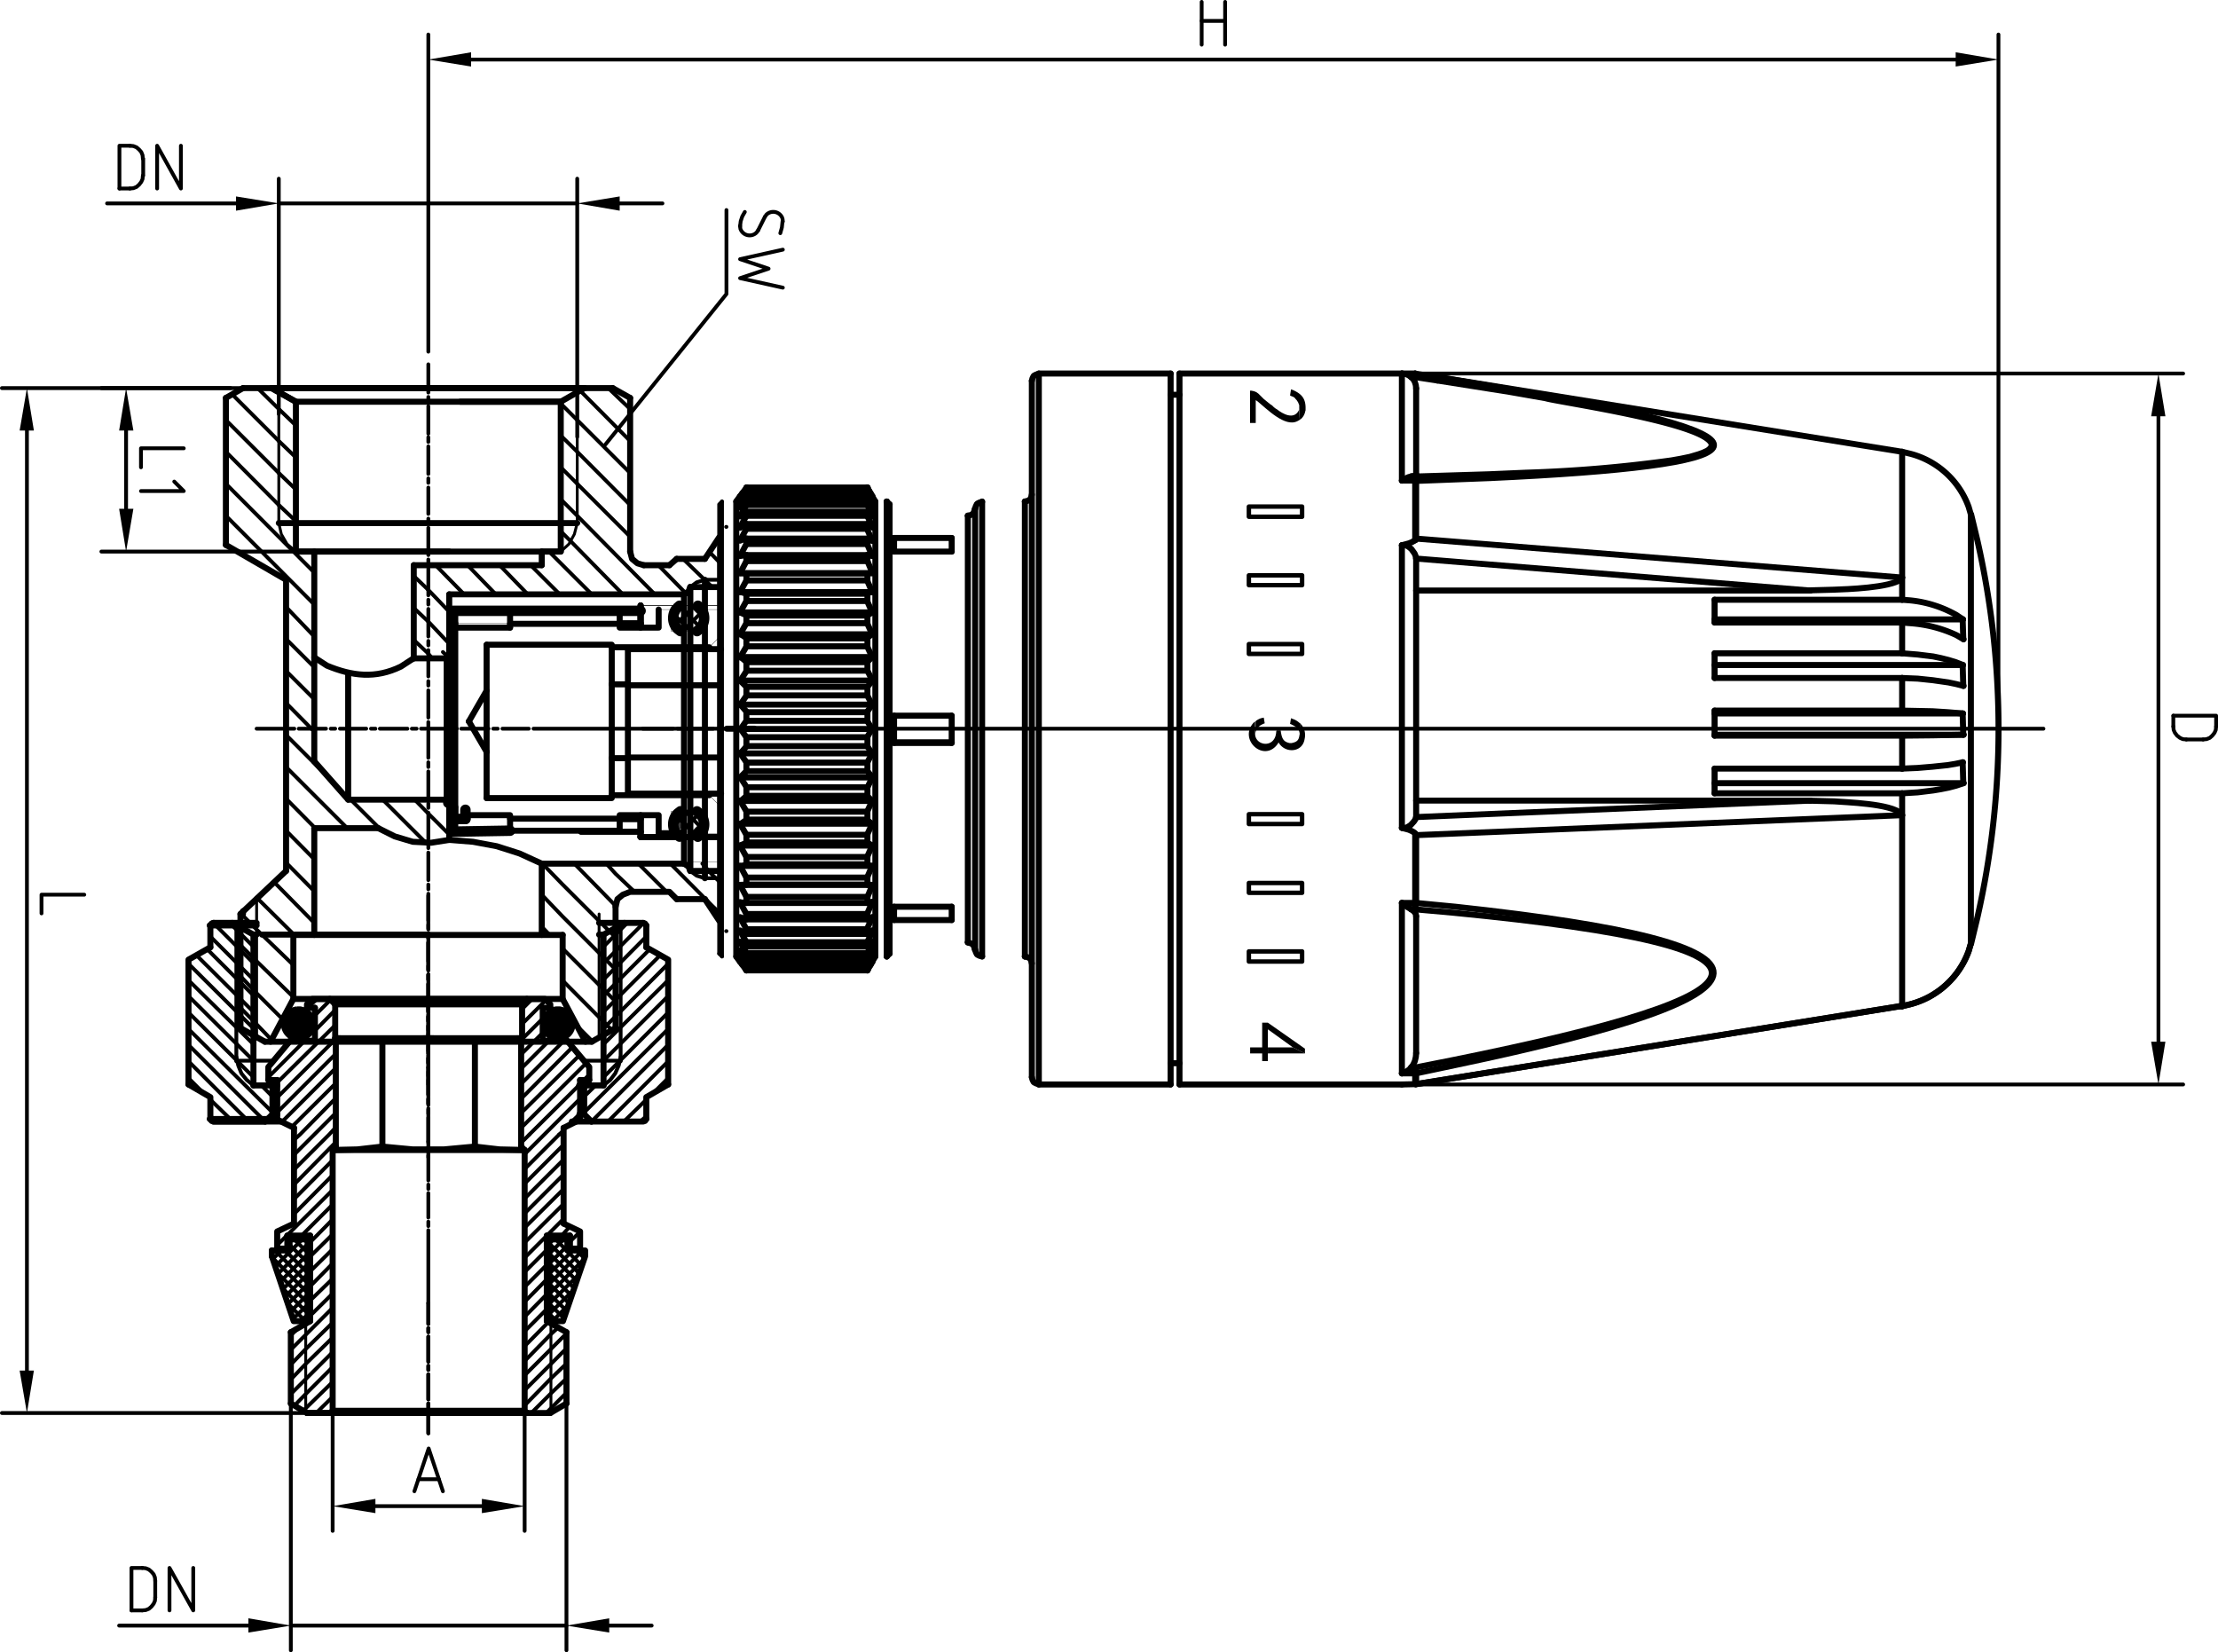 <svg id="图层_1" data-name="图层 1" xmlns="http://www.w3.org/2000/svg" viewBox="0 0 420.06 312.9"><defs><style>.cls-1,.cls-10,.cls-11,.cls-2,.cls-3,.cls-4,.cls-5,.cls-6,.cls-8,.cls-9{fill:none;stroke:#000;stroke-linecap:round;}.cls-1,.cls-10,.cls-2,.cls-3,.cls-5,.cls-8{stroke-linejoin:round;}.cls-1,.cls-11{stroke-width:0.72px;}.cls-2,.cls-4{stroke-width:1.14px;}.cls-3{stroke-width:0.54px;}.cls-11,.cls-4,.cls-6,.cls-9{stroke-linejoin:bevel;}.cls-5,.cls-9{stroke-width:0.06px;}.cls-6,.cls-8{stroke-width:1.98px;}.cls-7{fill-rule:evenodd;}.cls-10{stroke-width:0.84px;}</style></defs><title>HR1215</title><line class="cls-1" x1="115.2" y1="73.5" x2="119.34" y2="77.46"/><line class="cls-1" x1="109.86" y1="73.98" x2="119.34" y2="83.52"/><line class="cls-1" x1="109.32" y1="91.62" x2="119.34" y2="101.64"/><line class="cls-1" x1="124.68" y1="107.04" x2="130.08" y2="112.56"/><line class="cls-1" x1="106.2" y1="88.5" x2="109.32" y2="91.62"/><line class="cls-1" x1="109.32" y1="85.56" x2="119.34" y2="95.64"/><line class="cls-1" x1="129.36" y1="105.84" x2="134.88" y2="111.18"/><line class="cls-1" x1="106.2" y1="82.5" x2="109.32" y2="85.56"/><line class="cls-1" x1="134.4" y1="104.58" x2="136.2" y2="106.44"/><line class="cls-1" x1="119.34" y1="89.58" x2="106.2" y2="76.44"/><polyline class="cls-1" points="106.2 94.56 109.32 97.68 124.02 112.56"/><polyline class="cls-1" points="106.2 100.62 108.12 102.54 117.96 112.56"/><line class="cls-1" x1="54.18" y1="127.08" x2="59.52" y2="132.42"/><line class="cls-1" x1="84.6" y1="151.44" x2="85.08" y2="151.98"/><line class="cls-1" x1="54.18" y1="121.02" x2="59.52" y2="126.36"/><line class="cls-1" x1="54.18" y1="114.96" x2="59.52" y2="120.54"/><line class="cls-1" x1="42.78" y1="97.68" x2="59.52" y2="114.48"/><line class="cls-1" x1="42.78" y1="91.62" x2="59.52" y2="108.42"/><line class="cls-1" x1="78.36" y1="121.2" x2="81.12" y2="123.78"/><line class="cls-1" x1="52.8" y1="95.64" x2="56.04" y2="98.7"/><line class="cls-1" x1="81.12" y1="123.78" x2="81.84" y2="124.68"/><line class="cls-1" x1="42.78" y1="85.56" x2="52.8" y2="95.64"/><line class="cls-1" x1="78.36" y1="115.14" x2="81.12" y2="117.72"/><line class="cls-1" x1="52.8" y1="89.58" x2="56.04" y2="92.7"/><line class="cls-1" x1="81.12" y1="117.72" x2="85.08" y2="121.92"/><line class="cls-1" x1="42.78" y1="79.56" x2="52.8" y2="89.58"/><line class="cls-1" x1="78.36" y1="109.08" x2="81.12" y2="111.72"/><line class="cls-1" x1="52.8" y1="83.52" x2="56.04" y2="86.64"/><line class="cls-1" x1="81.12" y1="111.72" x2="85.08" y2="115.86"/><line class="cls-1" x1="43.98" y1="74.7" x2="52.8" y2="83.52"/><line class="cls-1" x1="52.8" y1="77.46" x2="56.04" y2="80.58"/><line class="cls-1" x1="82.5" y1="107.04" x2="87.9" y2="112.56"/><line class="cls-1" x1="48.78" y1="73.5" x2="52.8" y2="77.46"/><line class="cls-1" x1="88.56" y1="107.04" x2="93.9" y2="112.56"/><line class="cls-1" x1="94.62" y1="107.04" x2="99.96" y2="112.56"/><line class="cls-1" x1="100.5" y1="107.04" x2="106.02" y2="112.56"/><line class="cls-1" x1="103.98" y1="104.46" x2="112.08" y2="112.56"/><polyline class="cls-1" points="85.08 158.04 81.12 154.08 78.54 151.44"/><line class="cls-1" x1="48.6" y1="169.98" x2="55.74" y2="177.06"/><line class="cls-1" x1="51.9" y1="167.04" x2="59.52" y2="174.78"/><line class="cls-1" x1="54.18" y1="163.38" x2="59.52" y2="168.78"/><line class="cls-1" x1="54.18" y1="157.32" x2="59.52" y2="162.72"/><line class="cls-1" x1="54.18" y1="151.26" x2="59.7" y2="156.84"/><line class="cls-1" x1="54.18" y1="145.26" x2="65.76" y2="156.84"/><line class="cls-1" x1="66.42" y1="151.44" x2="72.12" y2="157.14"/><line class="cls-1" x1="54.18" y1="139.2" x2="62.28" y2="147.3"/><line class="cls-1" x1="58.98" y1="138" x2="59.52" y2="138.48"/><line class="cls-1" x1="72.48" y1="151.44" x2="80.64" y2="159.6"/><line class="cls-1" x1="54.18" y1="133.14" x2="58.98" y2="138"/><polyline class="cls-1" points="45.54 172.92 48.6 176.04 55.56 182.76"/><polyline class="cls-1" points="45.54 178.98 48.6 182.04 55.56 188.82"/><polyline class="cls-1" points="45.54 184.86 48.6 188.1 53.46 192.96"/><polyline class="cls-1" points="45.54 190.86 48.6 193.98 51.42 196.92"/><line class="cls-2" x1="128.16" y1="105.84" x2="133.5" y2="105.84"/><line class="cls-2" x1="46.02" y1="73.5" x2="116.04" y2="73.5"/><line class="cls-2" x1="42.78" y1="103.2" x2="42.78" y2="75.36"/><line class="cls-2" x1="119.34" y1="104.46" x2="119.34" y2="75.36"/><line class="cls-1" x1="137.52" y1="99.78" x2="137.58" y2="99.78"/><line class="cls-2" x1="121.92" y1="107.04" x2="126.78" y2="107.04"/><polyline class="cls-2" points="119.34 104.46 119.7 105.84 120.72 106.68 121.92 107.04"/><line class="cls-2" x1="46.02" y1="73.5" x2="42.78" y2="75.36"/><line class="cls-2" x1="116.04" y1="73.5" x2="119.34" y2="75.36"/><polyline class="cls-2" points="42.78 103.2 54.18 109.8 54.18 164.94"/><line class="cls-2" x1="116.58" y1="194.7" x2="116.58" y2="171.54"/><line class="cls-3" x1="113.46" y1="196.44" x2="113.46" y2="173.1"/><line class="cls-2" x1="45.54" y1="194.7" x2="45.54" y2="173.1"/><line class="cls-2" x1="112.08" y1="197.28" x2="116.58" y2="194.7"/><line class="cls-2" x1="55.56" y1="189.18" x2="81.12" y2="189.18"/><line class="cls-2" x1="55.56" y1="177.06" x2="81.12" y2="177.06"/><line class="cls-2" x1="59.52" y1="156.84" x2="71.64" y2="156.84"/><line class="cls-2" x1="50.16" y1="197.28" x2="112.08" y2="197.28"/><line class="cls-3" x1="48.6" y1="196.44" x2="48.6" y2="170.16"/><line class="cls-2" x1="50.16" y1="197.28" x2="45.54" y2="194.7"/><line class="cls-2" x1="130.74" y1="111.18" x2="130.92" y2="111.18"/><line class="cls-2" x1="54.18" y1="164.94" x2="45.54" y2="173.1"/><polyline class="cls-2" points="129.54 112.56 130.38 112.02 130.74 111.18"/><line class="cls-2" x1="85.08" y1="112.56" x2="85.08" y2="159.06"/><polyline class="cls-2" points="84.6 124.68 84.96 124.5 85.08 124.14"/><line class="cls-2" x1="128.16" y1="170.28" x2="133.5" y2="170.28"/><line class="cls-2" x1="126.78" y1="107.04" x2="128.16" y2="105.84"/><line class="cls-2" x1="133.5" y1="105.84" x2="136.2" y2="101.76"/><polyline class="cls-1" points="133.02 163.56 134.88 165.66 136.2 166.92"/><polyline class="cls-1" points="126.96 163.56 134.88 171.54 136.2 172.8"/><line class="cls-1" x1="120.9" y1="163.56" x2="126.24" y2="168.9"/><polyline class="cls-1" points="114.84 163.56 116.58 165.48 120.18 168.9"/><line class="cls-1" x1="108.78" y1="163.56" x2="116.58" y2="171.54"/><polyline class="cls-1" points="102.72 163.56 106.56 167.52 116.58 177.54"/><polyline class="cls-1" points="102.6 169.44 106.56 173.58 116.58 183.6"/><line class="cls-1" x1="109.5" y1="194.52" x2="112.08" y2="197.1"/><line class="cls-1" x1="106.56" y1="185.7" x2="115.86" y2="195.06"/><line class="cls-1" x1="106.56" y1="179.64" x2="116.58" y2="189.66"/><line class="cls-1" x1="102.6" y1="175.5" x2="104.1" y2="177.06"/><line class="cls-2" x1="133.5" y1="170.28" x2="136.2" y2="174.36"/><line class="cls-2" x1="46.02" y1="173.1" x2="46.02" y2="172.56"/><polyline class="cls-2" points="128.16 170.28 126.78 168.9 119.34 168.9 117.96 169.44 116.94 170.28 116.58 171.72"/><line class="cls-1" x1="137.52" y1="176.34" x2="137.58" y2="176.34"/><line class="cls-2" x1="59.52" y1="177.06" x2="59.52" y2="156.84"/><polyline class="cls-2" points="55.56 177.06 55.56 189.18 51.24 197.28"/><line class="cls-2" x1="106.56" y1="189.18" x2="81.12" y2="189.18"/><line class="cls-2" x1="106.56" y1="177.06" x2="81.12" y2="177.06"/><line class="cls-2" x1="102.6" y1="177.06" x2="102.6" y2="163.56"/><polyline class="cls-2" points="106.56 177.06 106.56 189.18 110.88 197.28"/><polyline class="cls-2" points="71.64 156.84 74.76 158.4 78.18 159.42 81.66 159.6 85.08 159.06"/><line class="cls-2" x1="56.04" y1="104.46" x2="85.08" y2="104.46"/><polyline class="cls-2" points="102.6 104.46 106.2 104.46 106.2 76.08"/><line class="cls-2" x1="56.04" y1="104.46" x2="56.04" y2="76.08"/><line class="cls-3" x1="52.8" y1="99.06" x2="52.8" y2="74.34"/><line class="cls-3" x1="109.32" y1="99.06" x2="109.32" y2="74.34"/><line class="cls-2" x1="109.32" y1="99.06" x2="52.8" y2="99.06"/><polyline class="cls-2" points="110.7 73.5 106.2 76.08 87.18 76.08"/><polyline class="cls-2" points="106.2 76.08 56.04 76.08 51.42 73.5 110.7 73.5"/><line class="cls-2" x1="106.2" y1="104.46" x2="56.04" y2="104.46"/><line class="cls-2" x1="56.04" y1="76.08" x2="51.42" y2="73.5"/><polyline class="cls-3" points="106.2 104.46 107.76 103.02 108.78 101.16 109.32 99.06"/><polyline class="cls-3" points="52.8 99.06 53.28 101.16 54.36 103.02 56.04 104.46"/><line class="cls-2" x1="102.6" y1="104.46" x2="102.6" y2="107.04"/><line class="cls-2" x1="78.36" y1="107.04" x2="78.36" y2="124.68"/><line class="cls-2" x1="59.52" y1="104.46" x2="59.52" y2="144.18"/><line class="cls-1" x1="129.18" y1="138" x2="128.34" y2="138"/><line class="cls-1" x1="135.06" y1="138" x2="130.08" y2="138"/><line class="cls-1" x1="136.8" y1="138" x2="135.96" y2="138"/><line class="cls-2" x1="142.86" y1="138" x2="137.64" y2="138"/><line class="cls-1" x1="127.44" y1="138" x2="121.74" y2="138"/><line class="cls-1" x1="55.74" y1="138" x2="54.84" y2="138"/><line class="cls-1" x1="61.74" y1="138" x2="56.58" y2="138"/><line class="cls-1" x1="63.48" y1="138" x2="62.64" y2="138"/><line class="cls-1" x1="69.36" y1="138" x2="64.38" y2="138"/><line class="cls-1" x1="71.1" y1="138" x2="70.26" y2="138"/><line class="cls-1" x1="77.16" y1="138" x2="71.94" y2="138"/><line class="cls-1" x1="78.9" y1="138" x2="78" y2="138"/><line class="cls-1" x1="84.78" y1="138" x2="79.74" y2="138"/><line class="cls-1" x1="86.52" y1="138" x2="85.62" y2="138"/><line class="cls-1" x1="92.52" y1="138" x2="87.36" y2="138"/><line class="cls-1" x1="94.26" y1="138" x2="93.42" y2="138"/><line class="cls-1" x1="100.14" y1="138" x2="95.16" y2="138"/><line class="cls-1" x1="387" y1="138" x2="101.04" y2="138"/><line class="cls-1" x1="54" y1="138" x2="48.6" y2="138"/><line class="cls-1" x1="136.2" y1="109.8" x2="133.5" y2="109.8"/><line class="cls-2" x1="102.6" y1="163.56" x2="129.54" y2="163.56"/><line class="cls-2" x1="130.74" y1="164.94" x2="130.92" y2="164.94"/><line class="cls-2" x1="84.6" y1="124.68" x2="78.36" y2="124.68"/><line class="cls-2" x1="136.2" y1="111.18" x2="130.74" y2="111.18"/><line class="cls-2" x1="85.08" y1="112.56" x2="129.54" y2="112.56"/><polyline class="cls-2" points="130.74 164.94 130.38 164.1 129.54 163.56"/><line class="cls-2" x1="84.6" y1="151.44" x2="65.94" y2="151.44"/><line class="cls-2" x1="136.2" y1="164.94" x2="130.74" y2="164.94"/><polyline class="cls-2" points="85.08 151.98 84.96 151.62 84.6 151.44"/><line class="cls-2" x1="102.6" y1="107.04" x2="78.36" y2="107.04"/><path class="cls-2" d="M186.36,406.86l2.4,1.56c4.82,2,9.21,2.51,14,.18l2.4-1.56" transform="translate(-126.84 -282.36)"/><polyline class="cls-2" points="59.52 144.18 65.94 151.44 65.94 127.44"/><polyline class="cls-2" points="102.6 163.56 98.4 161.64 94.08 160.26 89.58 159.42 85.08 159.06"/><line class="cls-2" x1="133.5" y1="109.8" x2="133.5" y2="166.32"/><line class="cls-2" x1="130.74" y1="111.18" x2="130.74" y2="164.94"/><line class="cls-2" x1="129.54" y1="163.56" x2="129.54" y2="112.56"/><line class="cls-2" x1="84.6" y1="124.68" x2="84.6" y2="151.44"/><polyline class="cls-1" points="133.5 109.8 131.94 110.28 130.74 111.18"/><line class="cls-1" x1="136.2" y1="166.32" x2="133.5" y2="166.32"/><polyline class="cls-1" points="130.74 164.94 131.94 165.84 133.5 166.32"/><line class="cls-1" x1="81.12" y1="198.12" x2="81.12" y2="199.02"/><line class="cls-1" x1="81.12" y1="192.24" x2="81.12" y2="197.46"/><line class="cls-1" x1="81.12" y1="190.56" x2="81.12" y2="191.4"/><line class="cls-1" x1="81.12" y1="184.5" x2="81.12" y2="189.66"/><line class="cls-1" x1="81.12" y1="182.94" x2="81.12" y2="183.6"/><line class="cls-1" x1="81.12" y1="176.88" x2="81.12" y2="182.04"/><line class="cls-1" x1="81.12" y1="175.14" x2="81.12" y2="176.04"/><line class="cls-1" x1="81.12" y1="169.26" x2="81.12" y2="174.3"/><line class="cls-1" x1="81.12" y1="167.52" x2="81.12" y2="168.42"/><line class="cls-1" x1="81.12" y1="161.46" x2="81.12" y2="166.68"/><line class="cls-1" x1="81.12" y1="159.78" x2="81.12" y2="160.62"/><line class="cls-1" x1="81.12" y1="153.9" x2="81.12" y2="158.88"/><line class="cls-1" x1="81.12" y1="152.16" x2="81.12" y2="153"/><line class="cls-1" x1="81.12" y1="146.1" x2="81.12" y2="151.26"/><line class="cls-1" x1="81.12" y1="144.36" x2="81.12" y2="145.26"/><line class="cls-1" x1="81.12" y1="138.48" x2="81.12" y2="143.52"/><line class="cls-1" x1="81.12" y1="136.74" x2="81.12" y2="137.64"/><line class="cls-1" x1="81.12" y1="130.74" x2="81.12" y2="135.9"/><line class="cls-1" x1="81.12" y1="129" x2="81.12" y2="129.84"/><line class="cls-1" x1="81.12" y1="123.12" x2="81.12" y2="128.1"/><line class="cls-1" x1="81.12" y1="121.38" x2="81.12" y2="122.22"/><line class="cls-1" x1="81.12" y1="115.32" x2="81.12" y2="120.54"/><line class="cls-1" x1="81.12" y1="113.58" x2="81.12" y2="114.48"/><line class="cls-1" x1="81.12" y1="107.7" x2="81.12" y2="112.74"/><line class="cls-1" x1="81.12" y1="105.96" x2="81.12" y2="106.86"/><line class="cls-1" x1="81.12" y1="99.96" x2="81.12" y2="105.12"/><line class="cls-1" x1="81.12" y1="98.22" x2="81.12" y2="99.06"/><line class="cls-1" x1="81.12" y1="92.34" x2="81.12" y2="97.32"/><line class="cls-1" x1="81.12" y1="90.6" x2="81.12" y2="91.44"/><line class="cls-1" x1="81.12" y1="84.54" x2="81.12" y2="89.76"/><line class="cls-1" x1="81.12" y1="82.8" x2="81.12" y2="83.7"/><line class="cls-1" x1="81.12" y1="76.92" x2="81.12" y2="82.14"/><line class="cls-1" x1="81.12" y1="75.18" x2="81.12" y2="76.08"/><line class="cls-1" x1="81.12" y1="69" x2="81.12" y2="74.34"/><line class="cls-1" x1="81.12" y1="199.86" x2="81.12" y2="205.38"/><line class="cls-1" x1="83.88" y1="123.48" x2="84.96" y2="124.5"/><line class="cls-1" x1="114.3" y1="197.76" x2="126.54" y2="185.64"/><line class="cls-1" x1="114.3" y1="194.76" x2="126.54" y2="182.52"/><line class="cls-1" x1="114.3" y1="191.64" x2="125.04" y2="180.9"/><line class="cls-1" x1="114.3" y1="188.52" x2="123.06" y2="179.76"/><line class="cls-1" x1="114.3" y1="185.52" x2="122.4" y2="177.36"/><line class="cls-1" x1="114.3" y1="182.4" x2="121.92" y2="174.78"/><line class="cls-1" x1="114.3" y1="179.28" x2="118.8" y2="174.78"/><line class="cls-1" x1="114.3" y1="200.88" x2="126.54" y2="188.64"/><line class="cls-1" x1="117.54" y1="200.76" x2="126.54" y2="191.76"/><line class="cls-1" x1="110.64" y1="207.66" x2="112.8" y2="205.56"/><line class="cls-1" x1="114.3" y1="204" x2="117.42" y2="200.88"/><line class="cls-1" x1="121.26" y1="212.4" x2="122.4" y2="211.38"/><line class="cls-1" x1="123.54" y1="207.18" x2="126.54" y2="204.18"/><line class="cls-1" x1="118.14" y1="212.4" x2="122.4" y2="208.26"/><line class="cls-1" x1="115.14" y1="212.4" x2="126.54" y2="201"/><line class="cls-1" x1="112.02" y1="212.4" x2="126.54" y2="197.88"/><line class="cls-1" x1="110.64" y1="210.66" x2="126.54" y2="194.88"/><line class="cls-2" x1="109.68" y1="205.56" x2="114.3" y2="205.56"/><polyline class="cls-2" points="112.02 212.4 121.8 212.4 122.16 212.28 122.4 211.92"/><polyline class="cls-2" points="122.4 179.4 126.54 181.74 126.54 205.38"/><line class="cls-1" x1="81.12" y1="208.14" x2="81.12" y2="209.04"/><line class="cls-1" x1="81.12" y1="202.14" x2="81.12" y2="207.3"/><line class="cls-1" x1="81.12" y1="200.4" x2="81.12" y2="201.3"/><line class="cls-1" x1="81.12" y1="194.28" x2="81.12" y2="199.5"/><line class="cls-1" x1="81.12" y1="192.54" x2="81.12" y2="193.38"/><line class="cls-1" x1="81.12" y1="186.36" x2="81.12" y2="191.64"/><line class="cls-1" x1="81.12" y1="184.62" x2="81.12" y2="185.52"/><line class="cls-1" x1="81.12" y1="178.5" x2="81.12" y2="183.78"/><line class="cls-1" x1="81.12" y1="176.76" x2="81.12" y2="177.66"/><line class="cls-1" x1="81.12" y1="169.62" x2="81.12" y2="175.86"/><line class="cls-1" x1="81.12" y1="209.88" x2="81.12" y2="216.18"/><polyline class="cls-2" points="110.64 205.56 110.64 211.02 112.02 212.4"/><line class="cls-2" x1="114.3" y1="177" x2="114.3" y2="205.56"/><line class="cls-1" x1="117.54" y1="175.14" x2="117.54" y2="201"/><polyline class="cls-2" points="118.26 174.78 114.3 177 113.46 177"/><line class="cls-1" x1="117.54" y1="200.88" x2="110.58" y2="200.88"/><polyline class="cls-1" points="114.3 205.56 115.56 204.54 116.52 203.28 117.18 201.78 117.54 200.16"/><polyline class="cls-2" points="126.54 205.38 122.4 207.78 122.4 211.92"/><line class="cls-2" x1="110.64" y1="211.02" x2="109.74" y2="211.02"/><line class="cls-2" x1="53.46" y1="212.4" x2="40.38" y2="212.4"/><line class="cls-2" x1="112.02" y1="212.4" x2="108.3" y2="212.4"/><line class="cls-2" x1="39.72" y1="211.92" x2="52.5" y2="211.92"/><line class="cls-2" x1="39.72" y1="175.26" x2="48.6" y2="175.26"/><line class="cls-2" x1="48.6" y1="174.78" x2="40.38" y2="174.78"/><line class="cls-2" x1="121.8" y1="174.78" x2="113.46" y2="174.78"/><polyline class="cls-2" points="122.4 175.26 122.16 174.9 121.8 174.78"/><line class="cls-2" x1="122.4" y1="175.26" x2="122.4" y2="179.4"/><line class="cls-1" x1="81.12" y1="265.8" x2="81.12" y2="266.58"/><line class="cls-1" x1="81.12" y1="260.28" x2="81.12" y2="265.02"/><line class="cls-1" x1="81.12" y1="258.66" x2="81.12" y2="259.44"/><line class="cls-1" x1="81.12" y1="253.14" x2="81.12" y2="257.88"/><line class="cls-1" x1="81.12" y1="251.52" x2="81.12" y2="252.3"/><line class="cls-1" x1="81.12" y1="246.78" x2="81.12" y2="250.74"/><line class="cls-1" x1="81.12" y1="267.36" x2="81.12" y2="271.44"/><line class="cls-2" x1="99.78" y1="267.6" x2="58.14" y2="267.6"/><line class="cls-1" x1="100.26" y1="214.86" x2="109.86" y2="205.32"/><line class="cls-1" x1="110.58" y1="204.54" x2="111.6" y2="203.52"/><line class="cls-1" x1="98.7" y1="216.42" x2="100.26" y2="214.86"/><line class="cls-1" x1="98.7" y1="213.6" x2="111" y2="201.36"/><line class="cls-1" x1="98.7" y1="210.78" x2="109.68" y2="199.92"/><line class="cls-1" x1="98.7" y1="208.08" x2="108.42" y2="198.3"/><line class="cls-1" x1="98.7" y1="205.26" x2="106.8" y2="197.1"/><line class="cls-1" x1="98.7" y1="202.38" x2="103.98" y2="197.1"/><line class="cls-1" x1="98.7" y1="199.68" x2="102.78" y2="195.6"/><line class="cls-1" x1="98.82" y1="196.86" x2="102.78" y2="192.9"/><line class="cls-1" x1="98.88" y1="193.92" x2="103.44" y2="189.36"/><line class="cls-1" x1="98.88" y1="191.1" x2="100.8" y2="189.18"/><line class="cls-1" x1="99.36" y1="218.58" x2="109.86" y2="208.08"/><line class="cls-1" x1="99.36" y1="254.94" x2="103.86" y2="250.38"/><line class="cls-1" x1="99.36" y1="252.12" x2="103.56" y2="247.92"/><line class="cls-1" x1="99.36" y1="249.36" x2="103.56" y2="245.1"/><line class="cls-1" x1="109.44" y1="236.46" x2="109.86" y2="236.04"/><line class="cls-1" x1="99.36" y1="246.54" x2="103.56" y2="242.28"/><line class="cls-1" x1="107.94" y1="235.14" x2="109.86" y2="233.28"/><line class="cls-1" x1="99.36" y1="243.72" x2="103.56" y2="239.52"/><line class="cls-1" x1="106.38" y1="234" x2="107.94" y2="232.26"/><line class="cls-1" x1="99.36" y1="240.9" x2="103.56" y2="236.7"/><line class="cls-1" x1="99.36" y1="238.2" x2="106.74" y2="230.82"/><line class="cls-1" x1="99.36" y1="235.32" x2="106.74" y2="228"/><line class="cls-1" x1="99.36" y1="232.5" x2="106.74" y2="225.18"/><line class="cls-1" x1="99.36" y1="229.8" x2="106.74" y2="222.42"/><line class="cls-1" x1="99.36" y1="226.98" x2="106.74" y2="219.6"/><line class="cls-1" x1="99.36" y1="224.16" x2="106.74" y2="216.78"/><line class="cls-1" x1="105.9" y1="214.86" x2="106.74" y2="214.08"/><line class="cls-1" x1="107.52" y1="213.18" x2="109.86" y2="210.9"/><line class="cls-1" x1="99.36" y1="221.4" x2="105.9" y2="214.86"/><polyline class="cls-1" points="99.36 257.76 104.34 252.66 105.72 251.4"/><line class="cls-1" x1="99.36" y1="260.46" x2="107.28" y2="252.54"/><line class="cls-1" x1="99.36" y1="263.28" x2="107.28" y2="255.36"/><polyline class="cls-1" points="99.36 266.16 104.34 261.06 107.28 258.24"/><polyline class="cls-1" points="100.62 267.6 104.34 263.88 107.28 261.06"/><line class="cls-1" x1="103.44" y1="267.6" x2="107.28" y2="263.76"/><line class="cls-2" x1="102.78" y1="190.86" x2="102.78" y2="197.1"/><line class="cls-2" x1="109.86" y1="204.54" x2="111.6" y2="204.54"/><line class="cls-2" x1="102.78" y1="197.1" x2="107.4" y2="197.1"/><line class="cls-2" x1="102.78" y1="190.86" x2="104.22" y2="190.86"/><line class="cls-2" x1="107.94" y1="234" x2="103.56" y2="234"/><line class="cls-2" x1="109.86" y1="236.46" x2="107.94" y2="236.46"/><line class="cls-2" x1="104.22" y1="267.6" x2="99.78" y2="267.6"/><line class="cls-2" x1="98.88" y1="196.62" x2="81.12" y2="196.62"/><line class="cls-2" x1="98.88" y1="190.2" x2="99.78" y2="189.18"/><polyline class="cls-2" points="81.12 189.18 103.2 189.18 104.22 190.2 104.22 190.86"/><polyline class="cls-2" points="107.4 197.1 111.6 202.08 111.6 204.54"/><line class="cls-2" x1="106.74" y1="231.72" x2="106.74" y2="213.6"/><line class="cls-2" x1="107.28" y1="265.8" x2="107.28" y2="252.3"/><line class="cls-3" x1="104.34" y1="250.62" x2="104.34" y2="267.48"/><line class="cls-2" x1="104.22" y1="267.6" x2="107.28" y2="265.8"/><line class="cls-2" x1="109.86" y1="204.54" x2="109.86" y2="212.04"/><polyline class="cls-2" points="109.86 236.46 109.86 233.22 106.74 231.72"/><line class="cls-2" x1="103.56" y1="250.2" x2="103.56" y2="234"/><line class="cls-2" x1="109.86" y1="212.04" x2="106.74" y2="213.6"/><line class="cls-2" x1="103.56" y1="250.2" x2="107.28" y2="252.3"/><line class="cls-2" x1="89.94" y1="217.14" x2="89.94" y2="196.86"/><line class="cls-2" x1="98.7" y1="217.14" x2="98.7" y2="196.86"/><polyline class="cls-2" points="99.36 217.8 99.36 267.18 99.78 267.6"/><polyline class="cls-2" points="81.12 217.8 99.36 217.8 98.7 217.14"/><polyline class="cls-2" points="98.88 190.2 98.88 196.62 98.7 196.86 81.12 196.86"/><line class="cls-2" x1="107.94" y1="236.46" x2="107.94" y2="234"/><line class="cls-2" x1="98.88" y1="190.2" x2="81.12" y2="190.2"/><line class="cls-2" x1="99.36" y1="267.18" x2="81.12" y2="267.18"/><line class="cls-1" x1="81.12" y1="231.36" x2="81.12" y2="232.2"/><line class="cls-1" x1="81.12" y1="225.96" x2="81.12" y2="230.58"/><line class="cls-1" x1="81.12" y1="224.34" x2="81.12" y2="225.18"/><line class="cls-1" x1="81.12" y1="218.82" x2="81.12" y2="223.56"/><line class="cls-1" x1="81.12" y1="217.26" x2="81.12" y2="218.04"/><line class="cls-1" x1="81.12" y1="211.68" x2="81.12" y2="216.42"/><line class="cls-1" x1="81.12" y1="210.12" x2="81.12" y2="210.9"/><line class="cls-1" x1="81.12" y1="204.54" x2="81.12" y2="209.28"/><line class="cls-1" x1="81.12" y1="202.98" x2="81.12" y2="203.76"/><line class="cls-1" x1="81.12" y1="197.4" x2="81.12" y2="202.2"/><line class="cls-1" x1="81.12" y1="195.84" x2="81.12" y2="196.62"/><line class="cls-1" x1="81.12" y1="190.26" x2="81.12" y2="195.06"/><line class="cls-1" x1="81.12" y1="188.7" x2="81.12" y2="189.48"/><line class="cls-1" x1="81.12" y1="216.18" x2="81.12" y2="219.18"/><line class="cls-1" x1="81.12" y1="232.98" x2="81.12" y2="246.78"/><line class="cls-1" x1="81.12" y1="265.8" x2="81.12" y2="266.58"/><line class="cls-1" x1="81.12" y1="260.28" x2="81.12" y2="265.02"/><line class="cls-1" x1="81.12" y1="258.66" x2="81.12" y2="259.44"/><line class="cls-1" x1="81.12" y1="253.14" x2="81.12" y2="257.88"/><line class="cls-1" x1="81.12" y1="251.52" x2="81.12" y2="252.3"/><line class="cls-1" x1="81.12" y1="246.78" x2="81.12" y2="250.74"/><line class="cls-1" x1="81.12" y1="267.36" x2="81.12" y2="271.44"/><line class="cls-1" x1="55.32" y1="213.36" x2="63.6" y2="205.14"/><line class="cls-1" x1="53.4" y1="212.46" x2="63.6" y2="202.26"/><line class="cls-1" x1="52.5" y1="210.66" x2="63.6" y2="199.56"/><line class="cls-1" x1="52.5" y1="207.84" x2="63.6" y2="196.74"/><line class="cls-1" x1="52.5" y1="205.02" x2="63.48" y2="194.16"/><line class="cls-1" x1="59.64" y1="195.18" x2="63.48" y2="191.28"/><line class="cls-1" x1="50.82" y1="204" x2="57.72" y2="197.1"/><line class="cls-1" x1="59.64" y1="192.3" x2="62.7" y2="189.24"/><line class="cls-1" x1="58.26" y1="190.86" x2="60.06" y2="189.18"/><polyline class="cls-1" points="55.68 215.88 56.82 214.86 63.6 207.96"/><line class="cls-1" x1="55.68" y1="218.7" x2="63.6" y2="210.78"/><polyline class="cls-1" points="55.68 221.52 62.34 214.86 63.6 213.48"/><line class="cls-1" x1="58.74" y1="249.18" x2="63" y2="244.98"/><line class="cls-1" x1="55.08" y1="252.9" x2="56.34" y2="251.64"/><line class="cls-1" x1="58.74" y1="246.3" x2="63" y2="242.16"/><line class="cls-1" x1="58.74" y1="243.6" x2="63" y2="239.28"/><line class="cls-1" x1="58.74" y1="240.78" x2="63" y2="236.58"/><line class="cls-1" x1="58.74" y1="237.96" x2="63" y2="233.76"/><line class="cls-1" x1="58.74" y1="235.26" x2="63" y2="230.94"/><line class="cls-1" x1="57.12" y1="234" x2="63" y2="228.12"/><line class="cls-1" x1="52.5" y1="235.8" x2="63" y2="225.36"/><line class="cls-1" x1="55.68" y1="229.92" x2="63" y2="222.54"/><line class="cls-1" x1="55.68" y1="227.1" x2="63" y2="219.72"/><line class="cls-1" x1="55.68" y1="224.34" x2="63.6" y2="216.3"/><line class="cls-1" x1="55.08" y1="255.6" x2="63" y2="247.68"/><polyline class="cls-1" points="55.08 258.42 57.9 255.48 63 250.5"/><polyline class="cls-1" points="55.08 261.24 57.9 258.3 63 253.32"/><line class="cls-1" x1="55.08" y1="264" x2="63" y2="256.08"/><polyline class="cls-1" points="55.68 266.28 57.9 264 63 258.9"/><polyline class="cls-1" points="57.48 267.24 57.9 266.7 63 261.72"/><line class="cls-1" x1="62.7" y1="267.6" x2="63" y2="267.24"/><line class="cls-1" x1="59.88" y1="267.6" x2="63" y2="264.54"/><line class="cls-2" x1="59.64" y1="190.86" x2="59.64" y2="197.1"/><line class="cls-2" x1="52.5" y1="204.54" x2="50.82" y2="204.54"/><line class="cls-2" x1="59.64" y1="197.1" x2="54.96" y2="197.1"/><line class="cls-2" x1="59.64" y1="190.86" x2="58.14" y2="190.86"/><line class="cls-2" x1="54.42" y1="234" x2="58.74" y2="234"/><line class="cls-2" x1="52.5" y1="236.46" x2="54.42" y2="236.46"/><line class="cls-2" x1="58.14" y1="267.6" x2="62.46" y2="267.6"/><line class="cls-2" x1="63.48" y1="196.62" x2="81.12" y2="196.62"/><line class="cls-2" x1="63.48" y1="190.2" x2="62.46" y2="189.18"/><polyline class="cls-2" points="81.12 189.18 59.16 189.18 58.14 190.2 58.14 190.86"/><polyline class="cls-2" points="54.96 197.1 50.82 202.08 50.82 204.54"/><line class="cls-2" x1="55.68" y1="231.72" x2="55.68" y2="213.6"/><line class="cls-2" x1="55.08" y1="265.8" x2="55.08" y2="252.3"/><line class="cls-3" x1="57.9" y1="250.62" x2="57.9" y2="267.48"/><line class="cls-2" x1="58.14" y1="267.6" x2="55.08" y2="265.8"/><line class="cls-2" x1="52.5" y1="204.54" x2="52.5" y2="212.04"/><polyline class="cls-2" points="52.5 236.46 52.5 233.22 55.68 231.72"/><line class="cls-2" x1="58.74" y1="250.2" x2="58.74" y2="234"/><line class="cls-2" x1="52.5" y1="212.04" x2="55.68" y2="213.6"/><line class="cls-2" x1="58.74" y1="250.2" x2="55.08" y2="252.3"/><line class="cls-2" x1="72.42" y1="217.14" x2="72.42" y2="196.86"/><line class="cls-2" x1="63.6" y1="217.14" x2="63.6" y2="196.86"/><polyline class="cls-2" points="63 217.8 63 267.18 62.46 267.6"/><polyline class="cls-2" points="81.12 217.8 63 217.8 63.6 217.14"/><polyline class="cls-2" points="63.48 190.2 63.48 196.62 63.6 196.86 81.12 196.86"/><line class="cls-2" x1="63" y1="267.18" x2="81.12" y2="267.18"/><line class="cls-2" x1="54.42" y1="236.46" x2="54.42" y2="234"/><line class="cls-2" x1="63.48" y1="190.2" x2="81.12" y2="190.2"/><polyline class="cls-2" points="72.42 217.14 78.18 217.68 84.06 217.68 89.94 217.14 94.62 217.68 99.36 217.8"/><polyline class="cls-2" points="63 217.8 67.68 217.68 72.42 217.14"/><polyline class="cls-2" points="89.94 196.86 81.12 196.62 72.42 196.86 63.48 196.62"/><line class="cls-2" x1="98.88" y1="196.62" x2="89.94" y2="196.86"/><line class="cls-1" x1="48" y1="197.76" x2="35.7" y2="185.64"/><line class="cls-1" x1="48" y1="194.76" x2="35.7" y2="182.52"/><line class="cls-1" x1="48" y1="191.64" x2="37.2" y2="180.9"/><line class="cls-1" x1="48" y1="188.52" x2="39.24" y2="179.76"/><line class="cls-1" x1="48" y1="185.52" x2="39.84" y2="177.36"/><line class="cls-1" x1="48" y1="182.4" x2="40.38" y2="174.78"/><line class="cls-1" x1="48" y1="179.28" x2="43.5" y2="174.78"/><line class="cls-1" x1="48" y1="200.88" x2="35.7" y2="188.64"/><line class="cls-1" x1="44.76" y1="200.76" x2="35.7" y2="191.76"/><line class="cls-1" x1="51.6" y1="207.66" x2="49.5" y2="205.56"/><line class="cls-1" x1="48" y1="204" x2="44.88" y2="200.88"/><line class="cls-1" x1="40.98" y1="212.4" x2="39.84" y2="211.38"/><line class="cls-1" x1="38.7" y1="207.18" x2="35.7" y2="204.18"/><line class="cls-1" x1="44.1" y1="212.4" x2="39.84" y2="208.26"/><line class="cls-1" x1="47.1" y1="212.4" x2="35.7" y2="201"/><line class="cls-1" x1="50.22" y1="212.4" x2="35.7" y2="197.88"/><line class="cls-1" x1="51.6" y1="210.66" x2="35.7" y2="194.88"/><line class="cls-2" x1="52.5" y1="205.56" x2="48" y2="205.56"/><polyline class="cls-2" points="50.22 212.4 40.5 212.4 40.08 212.28 39.84 211.92"/><polyline class="cls-2" points="39.84 179.4 35.7 181.74 35.7 205.38"/><line class="cls-1" x1="81.12" y1="208.14" x2="81.12" y2="209.04"/><line class="cls-1" x1="81.12" y1="202.14" x2="81.12" y2="207.3"/><line class="cls-1" x1="81.12" y1="200.4" x2="81.12" y2="201.3"/><line class="cls-1" x1="81.12" y1="194.28" x2="81.12" y2="199.5"/><line class="cls-1" x1="81.12" y1="192.54" x2="81.12" y2="193.38"/><line class="cls-1" x1="81.12" y1="186.36" x2="81.12" y2="191.64"/><line class="cls-1" x1="81.12" y1="184.62" x2="81.12" y2="185.52"/><line class="cls-1" x1="81.12" y1="178.5" x2="81.12" y2="183.78"/><line class="cls-1" x1="81.12" y1="176.76" x2="81.12" y2="177.66"/><polyline class="cls-2" points="51.6 205.56 51.6 211.02 50.22 212.4"/><line class="cls-2" x1="48" y1="177" x2="48" y2="205.56"/><line class="cls-1" x1="44.76" y1="175.14" x2="44.76" y2="201"/><line class="cls-2" x1="49.62" y1="177" x2="81.12" y2="177"/><polyline class="cls-2" points="43.98 174.78 48 177 48.6 177"/><line class="cls-1" x1="44.76" y1="200.88" x2="51.78" y2="200.88"/><polyline class="cls-1" points="48 205.56 46.74 204.54 45.72 203.28 45.12 201.78 44.76 200.16"/><polyline class="cls-2" points="35.7 205.38 39.84 207.78 39.84 211.92"/><line class="cls-2" x1="51.6" y1="211.02" x2="52.5" y2="211.02"/><polyline class="cls-2" points="39.84 175.26 40.08 174.9 40.5 174.78"/><line class="cls-2" x1="39.84" y1="175.26" x2="39.84" y2="179.4"/><line class="cls-1" x1="107.1" y1="234.72" x2="107.46" y2="235.08"/><line class="cls-1" x1="109.2" y1="236.82" x2="110.64" y2="238.26"/><line class="cls-1" x1="105.24" y1="234.72" x2="110.16" y2="239.7"/><line class="cls-1" x1="103.98" y1="235.44" x2="109.68" y2="241.14"/><line class="cls-1" x1="103.98" y1="237.36" x2="109.2" y2="242.52"/><line class="cls-1" x1="103.98" y1="239.22" x2="108.72" y2="243.96"/><line class="cls-1" x1="103.98" y1="241.14" x2="108.24" y2="245.4"/><line class="cls-1" x1="103.98" y1="243.06" x2="107.76" y2="246.84"/><line class="cls-1" x1="103.98" y1="244.98" x2="107.28" y2="248.22"/><line class="cls-1" x1="103.98" y1="246.84" x2="106.8" y2="249.66"/><line class="cls-1" x1="103.98" y1="248.76" x2="105.42" y2="250.2"/><line class="cls-1" x1="103.98" y1="235.56" x2="104.82" y2="234.72"/><line class="cls-1" x1="103.98" y1="237.48" x2="106.74" y2="234.72"/><line class="cls-1" x1="103.98" y1="239.34" x2="107.46" y2="235.92"/><line class="cls-1" x1="103.98" y1="241.26" x2="108.48" y2="236.82"/><line class="cls-1" x1="103.98" y1="243.18" x2="110.34" y2="236.82"/><line class="cls-1" x1="103.98" y1="245.1" x2="110.58" y2="238.5"/><line class="cls-1" x1="103.98" y1="246.96" x2="109.62" y2="241.38"/><line class="cls-1" x1="103.98" y1="248.88" x2="108.66" y2="244.26"/><line class="cls-1" x1="104.64" y1="250.2" x2="107.64" y2="247.14"/><line class="cls-1" x1="106.5" y1="250.2" x2="106.68" y2="250.02"/><line class="cls-1" x1="57.6" y1="234.72" x2="58.26" y2="235.38"/><line class="cls-1" x1="55.74" y1="234.72" x2="58.26" y2="237.24"/><line class="cls-1" x1="54.84" y1="235.74" x2="58.26" y2="239.16"/><line class="cls-1" x1="54" y1="236.82" x2="58.26" y2="241.08"/><line class="cls-1" x1="52.08" y1="236.82" x2="58.26" y2="243"/><line class="cls-1" x1="51.6" y1="238.2" x2="58.26" y2="244.86"/><line class="cls-1" x1="52.56" y1="241.08" x2="58.26" y2="246.78"/><line class="cls-1" x1="53.52" y1="243.96" x2="58.26" y2="248.7"/><line class="cls-1" x1="54.48" y1="246.84" x2="57.84" y2="250.2"/><line class="cls-1" x1="55.5" y1="249.72" x2="55.92" y2="250.2"/><line class="cls-1" x1="51.66" y1="238.44" x2="53.28" y2="236.82"/><line class="cls-1" x1="54.84" y1="235.26" x2="55.32" y2="234.72"/><line class="cls-1" x1="52.14" y1="239.82" x2="57.24" y2="234.72"/><line class="cls-1" x1="52.62" y1="241.26" x2="58.26" y2="235.62"/><line class="cls-1" x1="53.1" y1="242.7" x2="58.26" y2="237.54"/><line class="cls-1" x1="53.58" y1="244.14" x2="58.26" y2="239.46"/><line class="cls-1" x1="54.06" y1="245.52" x2="58.26" y2="241.32"/><line class="cls-1" x1="54.54" y1="246.96" x2="58.26" y2="243.24"/><line class="cls-1" x1="55.02" y1="248.4" x2="58.26" y2="245.16"/><line class="cls-1" x1="55.5" y1="249.78" x2="58.26" y2="247.08"/><line class="cls-1" x1="57" y1="250.2" x2="58.26" y2="248.94"/><polygon class="cls-2" points="103.98 250.2 103.98 234.72 107.46 234.72 107.46 236.82 110.82 236.82 110.82 237.9 106.62 250.2 103.98 250.2"/><polyline class="cls-2" points="58.26 250.2 58.26 234.72 54.84 234.72 54.84 236.82 51.48 236.82"/><polyline class="cls-2" points="51.48 237.9 55.62 250.2 58.26 250.2"/><line class="cls-2" x1="51.48" y1="236.82" x2="51.48" y2="237.9"/><line class="cls-1" x1="107.28" y1="191.58" x2="108" y2="192.3"/><line class="cls-1" x1="106.08" y1="191.1" x2="108.42" y2="193.44"/><line class="cls-1" x1="105.36" y1="191.1" x2="108.42" y2="194.16"/><line class="cls-1" x1="104.76" y1="191.22" x2="108.3" y2="194.76"/><line class="cls-1" x1="104.28" y1="191.46" x2="108.06" y2="195.24"/><line class="cls-1" x1="103.86" y1="191.76" x2="107.76" y2="195.66"/><line class="cls-1" x1="103.56" y1="192.12" x2="107.4" y2="196.02"/><line class="cls-1" x1="103.26" y1="192.54" x2="106.98" y2="196.32"/><line class="cls-1" x1="103.02" y1="193.08" x2="106.5" y2="196.5"/><line class="cls-1" x1="102.96" y1="193.68" x2="105.84" y2="196.62"/><line class="cls-1" x1="103.02" y1="194.46" x2="105.12" y2="196.56"/><line class="cls-1" x1="103.02" y1="193.26" x2="105.12" y2="191.16"/><line class="cls-1" x1="102.96" y1="194.04" x2="105.9" y2="191.1"/><line class="cls-1" x1="103.08" y1="194.64" x2="106.5" y2="191.22"/><line class="cls-1" x1="103.26" y1="195.12" x2="106.98" y2="191.4"/><line class="cls-1" x1="103.56" y1="195.6" x2="107.4" y2="191.7"/><line class="cls-1" x1="103.92" y1="195.96" x2="107.76" y2="192.06"/><line class="cls-1" x1="104.28" y1="196.26" x2="108.06" y2="192.48"/><line class="cls-1" x1="104.82" y1="196.44" x2="108.3" y2="192.96"/><line class="cls-1" x1="105.36" y1="196.62" x2="108.42" y2="193.5"/><line class="cls-1" x1="106.08" y1="196.56" x2="108.42" y2="194.28"/><line class="cls-1" x1="107.28" y1="196.08" x2="107.94" y2="195.42"/><line class="cls-1" x1="57.84" y1="191.4" x2="59.04" y2="192.6"/><line class="cls-1" x1="56.82" y1="191.1" x2="59.34" y2="193.62"/><line class="cls-1" x1="56.1" y1="191.1" x2="59.28" y2="194.28"/><line class="cls-1" x1="55.56" y1="191.28" x2="59.16" y2="194.82"/><line class="cls-1" x1="55.08" y1="191.52" x2="58.92" y2="195.3"/><line class="cls-1" x1="54.66" y1="191.82" x2="58.62" y2="195.72"/><line class="cls-1" x1="54.36" y1="192.18" x2="58.2" y2="196.08"/><line class="cls-1" x1="54.06" y1="192.66" x2="57.78" y2="196.32"/><line class="cls-1" x1="53.88" y1="193.14" x2="57.24" y2="196.5"/><line class="cls-1" x1="53.82" y1="193.8" x2="56.64" y2="196.62"/><line class="cls-1" x1="53.88" y1="194.64" x2="55.8" y2="196.5"/><line class="cls-1" x1="53.88" y1="193.08" x2="55.8" y2="191.16"/><line class="cls-1" x1="53.82" y1="193.92" x2="56.64" y2="191.1"/><line class="cls-1" x1="53.88" y1="194.52" x2="57.24" y2="191.16"/><line class="cls-1" x1="54.06" y1="195.06" x2="57.78" y2="191.34"/><line class="cls-1" x1="54.36" y1="195.48" x2="58.2" y2="191.64"/><line class="cls-1" x1="54.72" y1="195.9" x2="58.62" y2="192"/><line class="cls-1" x1="55.08" y1="196.2" x2="58.92" y2="192.36"/><line class="cls-1" x1="55.56" y1="196.44" x2="59.16" y2="192.84"/><line class="cls-1" x1="56.16" y1="196.56" x2="59.28" y2="193.44"/><line class="cls-1" x1="56.82" y1="196.62" x2="59.34" y2="194.1"/><line class="cls-1" x1="57.84" y1="196.26" x2="58.98" y2="195.12"/><path class="cls-4" d="M232.56,479l.66-.06.6-.24a2.76,2.76,0,0,0-.3-5l-.66-.18h-.6a2.77,2.77,0,0,0-1,5.22l.6.24Z" transform="translate(-126.84 -282.36)"/><path class="cls-4" d="M183.42,479l.66-.06.6-.24a2.76,2.76,0,0,0-.3-5l-.66-.18h-.6a2.77,2.77,0,0,0-1,5.22l.6.24Z" transform="translate(-126.84 -282.36)"/><path class="cls-2" d="M267,376.32l-.72,1Z" transform="translate(-126.84 -282.36)"/><polyline class="cls-1" points="136.74 94.98 136.2 95.52 136.2 180.6"/><line class="cls-1" x1="136.74" y1="181.14" x2="136.74" y2="94.98"/><line class="cls-2" x1="139.44" y1="181.14" x2="139.44" y2="94.98"/><line class="cls-2" x1="141.36" y1="183.36" x2="141.36" y2="183.12"/><line class="cls-2" x1="141.36" y1="183.78" x2="141.36" y2="183.72"/><line class="cls-2" x1="141.36" y1="182.46" x2="141.36" y2="182.04"/><line class="cls-2" x1="141.36" y1="181.08" x2="141.36" y2="180.48"/><line class="cls-2" x1="141.36" y1="179.22" x2="141.36" y2="178.44"/><line class="cls-2" x1="141.36" y1="176.88" x2="141.36" y2="175.98"/><line class="cls-2" x1="141.36" y1="174.12" x2="141.36" y2="173.1"/><line class="cls-2" x1="141.36" y1="171" x2="141.36" y2="169.86"/><line class="cls-2" x1="141.36" y1="167.52" x2="141.36" y2="166.2"/><line class="cls-2" x1="141.36" y1="163.68" x2="141.36" y2="162.3"/><line class="cls-2" x1="141.36" y1="159.54" x2="141.36" y2="158.1"/><line class="cls-2" x1="141.36" y1="155.22" x2="141.36" y2="153.72"/><line class="cls-2" x1="141.36" y1="150.72" x2="141.36" y2="149.1"/><line class="cls-2" x1="141.36" y1="146.04" x2="141.36" y2="144.42"/><line class="cls-2" x1="141.36" y1="141.3" x2="141.36" y2="139.62"/><line class="cls-2" x1="141.36" y1="136.5" x2="141.36" y2="134.88"/><line class="cls-2" x1="141.36" y1="131.7" x2="141.36" y2="130.08"/><line class="cls-2" x1="141.36" y1="127.02" x2="141.36" y2="125.4"/><line class="cls-2" x1="141.36" y1="122.4" x2="141.36" y2="120.9"/><line class="cls-2" x1="141.36" y1="118.02" x2="141.36" y2="116.58"/><line class="cls-2" x1="141.36" y1="113.82" x2="141.36" y2="112.44"/><line class="cls-2" x1="141.36" y1="109.92" x2="141.36" y2="108.6"/><line class="cls-2" x1="141.36" y1="106.26" x2="141.36" y2="105.12"/><line class="cls-2" x1="141.36" y1="103.02" x2="141.36" y2="102"/><line class="cls-2" x1="141.36" y1="100.14" x2="141.36" y2="99.24"/><line class="cls-2" x1="141.36" y1="97.68" x2="141.36" y2="96.9"/><line class="cls-2" x1="141.36" y1="95.64" x2="141.36" y2="95.04"/><line class="cls-2" x1="141.36" y1="93" x2="141.36" y2="92.76"/><line class="cls-2" x1="141.36" y1="94.08" x2="141.36" y2="93.66"/><line class="cls-2" x1="141.36" y1="92.34" x2="141.42" y2="92.34"/><line class="cls-2" x1="164.28" y1="183.78" x2="164.28" y2="183.72"/><line class="cls-2" x1="164.28" y1="183.36" x2="164.28" y2="183.12"/><line class="cls-2" x1="164.28" y1="182.46" x2="164.28" y2="182.04"/><line class="cls-2" x1="164.28" y1="181.08" x2="164.28" y2="180.48"/><line class="cls-2" x1="164.28" y1="179.22" x2="164.28" y2="178.44"/><line class="cls-2" x1="164.28" y1="176.88" x2="164.28" y2="175.98"/><line class="cls-2" x1="164.28" y1="174.12" x2="164.28" y2="173.1"/><line class="cls-2" x1="164.28" y1="171" x2="164.28" y2="169.86"/><line class="cls-2" x1="164.28" y1="167.52" x2="164.28" y2="166.2"/><line class="cls-2" x1="164.28" y1="163.68" x2="164.28" y2="162.3"/><line class="cls-2" x1="164.28" y1="159.54" x2="164.28" y2="158.1"/><line class="cls-2" x1="164.28" y1="155.22" x2="164.28" y2="153.72"/><line class="cls-2" x1="164.28" y1="150.72" x2="164.28" y2="149.1"/><line class="cls-2" x1="164.28" y1="146.04" x2="164.28" y2="144.42"/><line class="cls-2" x1="164.28" y1="141.3" x2="164.28" y2="139.62"/><line class="cls-2" x1="164.28" y1="136.5" x2="164.28" y2="134.88"/><line class="cls-2" x1="164.28" y1="131.7" x2="164.28" y2="130.08"/><line class="cls-2" x1="164.28" y1="127.02" x2="164.28" y2="125.4"/><line class="cls-2" x1="164.28" y1="122.4" x2="164.28" y2="120.9"/><line class="cls-2" x1="164.28" y1="118.02" x2="164.28" y2="116.58"/><line class="cls-2" x1="164.28" y1="113.82" x2="164.28" y2="112.44"/><line class="cls-2" x1="164.28" y1="109.92" x2="164.28" y2="108.6"/><line class="cls-2" x1="164.28" y1="106.26" x2="164.28" y2="105.12"/><line class="cls-2" x1="164.28" y1="103.02" x2="164.28" y2="102"/><line class="cls-2" x1="164.28" y1="100.14" x2="164.28" y2="99.24"/><line class="cls-2" x1="164.28" y1="97.68" x2="164.28" y2="96.9"/><line class="cls-2" x1="164.28" y1="95.64" x2="164.28" y2="95.04"/><line class="cls-2" x1="164.28" y1="94.08" x2="164.28" y2="93.66"/><line class="cls-2" x1="164.28" y1="93" x2="164.28" y2="92.76"/><line class="cls-2" x1="164.28" y1="92.34" x2="164.34" y2="92.34"/><line class="cls-2" x1="165.78" y1="181.14" x2="165.78" y2="94.98"/><line class="cls-2" x1="167.94" y1="181.14" x2="167.94" y2="94.98"/><line class="cls-2" x1="168.48" y1="180.6" x2="168.48" y2="95.52"/><line class="cls-2" x1="169.32" y1="174.24" x2="169.32" y2="171.72"/><line class="cls-2" x1="169.32" y1="140.7" x2="169.32" y2="135.54"/><line class="cls-2" x1="169.32" y1="104.46" x2="169.32" y2="101.88"/><line class="cls-2" x1="265.5" y1="70.74" x2="223.38" y2="70.74"/><line class="cls-2" x1="221.7" y1="70.74" x2="196.74" y2="70.74"/><line class="cls-2" x1="265.56" y1="70.74" x2="268.02" y2="70.74"/><line class="cls-2" x1="267.24" y1="71.4" x2="267.9" y2="71.4"/><line class="cls-2" x1="221.7" y1="74.76" x2="223.38" y2="74.76"/><line class="cls-2" x1="266.34" y1="70.86" x2="265.5" y2="70.74"/><polyline class="cls-2" points="268.2 70.8 272.28 71.4 360.24 85.56"/><line class="cls-2" x1="180.24" y1="174.24" x2="180.24" y2="171.72"/><line class="cls-2" x1="180.24" y1="140.7" x2="180.24" y2="135.54"/><line class="cls-2" x1="180.24" y1="104.46" x2="180.24" y2="101.88"/><line class="cls-2" x1="183.3" y1="97.68" x2="183.3" y2="178.44"/><line class="cls-2" x1="184.68" y1="179.82" x2="184.68" y2="96.36"/><line class="cls-2" x1="186" y1="181.14" x2="186" y2="94.98"/><line class="cls-2" x1="267.9" y1="90.24" x2="267.24" y2="90.24"/><line class="cls-2" x1="268.02" y1="91.02" x2="265.5" y2="91.02"/><line class="cls-2" x1="164.28" y1="92.34" x2="141.36" y2="92.34"/><line class="cls-2" x1="164.28" y1="92.4" x2="141.36" y2="92.4"/><line class="cls-2" x1="164.28" y1="92.76" x2="141.36" y2="92.76"/><line class="cls-2" x1="164.28" y1="93" x2="141.36" y2="93"/><line class="cls-2" x1="164.28" y1="93.66" x2="141.36" y2="93.66"/><line class="cls-2" x1="164.28" y1="94.08" x2="141.36" y2="94.08"/><path class="cls-2" d="M320.94,377.34h0Z" transform="translate(-126.84 -282.36)"/><path class="cls-2" d="M294.78,377.34h0Z" transform="translate(-126.84 -282.36)"/><path class="cls-1" d="M266.28,377.34h0Z" transform="translate(-126.84 -282.36)"/><line class="cls-2" x1="164.28" y1="95.04" x2="141.36" y2="95.04"/><line class="cls-2" x1="164.28" y1="95.64" x2="141.36" y2="95.64"/><line class="cls-2" x1="164.28" y1="96.9" x2="141.36" y2="96.9"/><line class="cls-2" x1="164.28" y1="97.68" x2="141.36" y2="97.68"/><path class="cls-2" d="M310.14,380h0Z" transform="translate(-126.84 -282.36)"/><line class="cls-2" x1="194.1" y1="94.98" x2="194.1" y2="181.14"/><line class="cls-2" x1="195.42" y1="204" x2="195.42" y2="72.12"/><line class="cls-2" x1="196.74" y1="205.38" x2="196.74" y2="70.74"/><path class="cls-2" d="M292.62,463.5l-.6,1Z" transform="translate(-126.84 -282.36)"/><line class="cls-2" x1="164.28" y1="99.24" x2="141.36" y2="99.24"/><line class="cls-2" x1="164.28" y1="100.14" x2="141.36" y2="100.14"/><line class="cls-2" x1="180.24" y1="101.88" x2="169.32" y2="101.88"/><line class="cls-2" x1="164.28" y1="102" x2="141.36" y2="102"/><line class="cls-2" x1="164.28" y1="103.02" x2="141.36" y2="103.02"/><line class="cls-2" x1="180.24" y1="104.46" x2="169.32" y2="104.46"/><line class="cls-2" x1="164.28" y1="105.12" x2="141.36" y2="105.12"/><line class="cls-2" x1="164.28" y1="106.26" x2="141.36" y2="106.26"/><line class="cls-2" x1="140.16" y1="108.54" x2="165.18" y2="108.54"/><line class="cls-2" x1="164.28" y1="108.6" x2="141.36" y2="108.6"/><line class="cls-2" x1="164.28" y1="109.92" x2="141.36" y2="109.92"/><line class="cls-2" x1="268.2" y1="111.84" x2="342.84" y2="111.84"/><line class="cls-2" x1="140.16" y1="112.14" x2="165.18" y2="112.14"/><line class="cls-2" x1="164.28" y1="112.44" x2="141.36" y2="112.44"/><line class="cls-2" x1="360.24" y1="113.58" x2="324.72" y2="113.58"/><line class="cls-2" x1="164.28" y1="113.82" x2="141.36" y2="113.82"/><line class="cls-2" x1="140.16" y1="115.98" x2="165.18" y2="115.98"/><line class="cls-2" x1="164.28" y1="116.58" x2="141.36" y2="116.58"/><line class="cls-2" x1="324.72" y1="117.3" x2="371.76" y2="117.3"/><line class="cls-2" x1="168.48" y1="180.6" x2="167.94" y2="181.14"/><line class="cls-2" x1="360.24" y1="117.9" x2="324.72" y2="117.9"/><line class="cls-2" x1="164.28" y1="118.02" x2="141.36" y2="118.02"/><line class="cls-2" x1="140.16" y1="120.12" x2="165.18" y2="120.12"/><line class="cls-2" x1="164.28" y1="120.9" x2="141.36" y2="120.9"/><line class="cls-2" x1="164.28" y1="122.4" x2="141.36" y2="122.4"/><line class="cls-2" x1="360.24" y1="123.72" x2="324.72" y2="123.72"/><line class="cls-2" x1="140.16" y1="124.44" x2="165.18" y2="124.44"/><line class="cls-2" x1="164.28" y1="125.4" x2="141.36" y2="125.4"/><line class="cls-2" x1="324.72" y1="125.94" x2="371.76" y2="125.94"/><line class="cls-2" x1="164.28" y1="127.02" x2="141.36" y2="127.02"/><line class="cls-2" x1="221.7" y1="205.38" x2="221.7" y2="70.74"/><line class="cls-2" x1="223.38" y1="205.38" x2="223.38" y2="70.74"/><line class="cls-2" x1="360.24" y1="128.4" x2="324.72" y2="128.4"/><line class="cls-2" x1="140.16" y1="128.88" x2="165.18" y2="128.88"/><line class="cls-2" x1="164.28" y1="130.08" x2="141.36" y2="130.08"/><line class="cls-2" x1="164.28" y1="131.7" x2="141.36" y2="131.7"/><line class="cls-2" x1="140.16" y1="133.44" x2="165.18" y2="133.44"/><line class="cls-2" x1="360.24" y1="134.58" x2="324.72" y2="134.58"/><line class="cls-2" x1="164.28" y1="134.88" x2="141.36" y2="134.88"/><line class="cls-2" x1="324.72" y1="135.12" x2="371.76" y2="135.12"/><line class="cls-2" x1="180.24" y1="135.54" x2="169.32" y2="135.54"/><line class="cls-2" x1="164.28" y1="136.5" x2="141.36" y2="136.5"/><line class="cls-2" x1="140.16" y1="138.06" x2="165.18" y2="138.06"/><line class="cls-2" x1="324.72" y1="139.14" x2="371.88" y2="139.14"/><line class="cls-2" x1="360.24" y1="139.32" x2="324.72" y2="139.32"/><line class="cls-2" x1="164.28" y1="139.62" x2="141.36" y2="139.62"/><line class="cls-2" x1="180.24" y1="140.58" x2="169.32" y2="140.58"/><line class="cls-2" x1="180.24" y1="140.7" x2="169.32" y2="140.7"/><line class="cls-2" x1="164.28" y1="141.3" x2="141.36" y2="141.3"/><line class="cls-2" x1="140.16" y1="142.68" x2="165.18" y2="142.68"/><line class="cls-2" x1="164.28" y1="144.42" x2="141.36" y2="144.42"/><line class="cls-2" x1="360.24" y1="145.56" x2="324.72" y2="145.56"/><line class="cls-2" x1="164.28" y1="146.04" x2="141.36" y2="146.04"/><line class="cls-2" x1="140.16" y1="147.24" x2="165.18" y2="147.24"/><line class="cls-2" x1="324.72" y1="148.32" x2="371.88" y2="148.32"/><line class="cls-2" x1="164.28" y1="149.1" x2="141.36" y2="149.1"/><line class="cls-2" x1="360.24" y1="150.24" x2="324.72" y2="150.24"/><line class="cls-2" x1="164.28" y1="150.72" x2="141.36" y2="150.72"/><line class="cls-2" x1="268.2" y1="151.62" x2="342.84" y2="151.62"/><line class="cls-2" x1="140.16" y1="151.68" x2="165.18" y2="151.68"/><line class="cls-2" x1="164.28" y1="153.72" x2="141.36" y2="153.72"/><line class="cls-2" x1="164.28" y1="155.22" x2="141.36" y2="155.22"/><line class="cls-2" x1="140.16" y1="156" x2="165.18" y2="156"/><line class="cls-2" x1="164.28" y1="158.1" x2="141.36" y2="158.1"/><line class="cls-2" x1="164.28" y1="159.54" x2="141.36" y2="159.54"/><line class="cls-2" x1="140.16" y1="160.14" x2="165.18" y2="160.14"/><line class="cls-2" x1="164.28" y1="162.3" x2="141.36" y2="162.3"/><line class="cls-2" x1="164.28" y1="163.68" x2="141.36" y2="163.68"/><line class="cls-2" x1="140.16" y1="163.98" x2="165.18" y2="163.98"/><line class="cls-2" x1="164.28" y1="166.2" x2="141.36" y2="166.2"/><line class="cls-2" x1="265.5" y1="203.28" x2="265.5" y2="171"/><line class="cls-2" x1="265.5" y1="156.78" x2="265.5" y2="103.26"/><line class="cls-2" x1="265.5" y1="91.02" x2="265.5" y2="70.74"/><line class="cls-2" x1="268.02" y1="205.32" x2="268.02" y2="203.28"/><line class="cls-2" x1="268.02" y1="171" x2="268.02" y2="157.86"/><line class="cls-2" x1="268.02" y1="102.3" x2="268.02" y2="91.02"/><line class="cls-2" x1="268.2" y1="205.32" x2="268.2" y2="203.28"/><line class="cls-2" x1="268.2" y1="171" x2="268.2" y2="158.16"/><line class="cls-2" x1="268.2" y1="102" x2="268.2" y2="91.08"/><line class="cls-2" x1="268.2" y1="89.82" x2="268.2" y2="73.56"/><line class="cls-2" x1="268.2" y1="105.78" x2="268.2" y2="154.8"/><line class="cls-2" x1="268.2" y1="173.52" x2="268.2" y2="199.44"/><line class="cls-2" x1="164.28" y1="167.52" x2="141.36" y2="167.52"/><line class="cls-2" x1="140.16" y1="167.58" x2="165.18" y2="167.58"/><line class="cls-2" x1="164.28" y1="169.86" x2="141.36" y2="169.86"/><line class="cls-2" x1="164.28" y1="171" x2="141.36" y2="171"/><line class="cls-2" x1="265.5" y1="171" x2="268.02" y2="171"/><line class="cls-2" x1="180.24" y1="171.72" x2="169.32" y2="171.72"/><line class="cls-2" x1="267.24" y1="172.2" x2="267.9" y2="172.2"/><line class="cls-2" x1="164.28" y1="173.1" x2="141.36" y2="173.1"/><line class="cls-2" x1="164.28" y1="174.12" x2="141.36" y2="174.12"/><line class="cls-2" x1="180.24" y1="174.24" x2="169.32" y2="174.24"/><line class="cls-2" x1="164.28" y1="175.98" x2="141.36" y2="175.98"/><line class="cls-2" x1="168.48" y1="95.52" x2="167.94" y2="94.98"/><line class="cls-2" x1="164.28" y1="176.88" x2="141.36" y2="176.88"/><path class="cls-2" d="M310.14,460.8h0Z" transform="translate(-126.84 -282.36)"/><line class="cls-2" x1="164.28" y1="178.44" x2="141.36" y2="178.44"/><line class="cls-2" x1="164.28" y1="179.22" x2="141.36" y2="179.22"/><line class="cls-2" x1="164.28" y1="180.48" x2="141.36" y2="180.48"/><line class="cls-2" x1="164.28" y1="181.08" x2="141.36" y2="181.08"/><path class="cls-2" d="M320.94,463.5h0Z" transform="translate(-126.84 -282.36)"/><path class="cls-2" d="M294.78,463.5h0Z" transform="translate(-126.84 -282.36)"/><path class="cls-1" d="M266.28,463.5h0Z" transform="translate(-126.84 -282.36)"/><line class="cls-2" x1="164.28" y1="182.04" x2="141.36" y2="182.04"/><line class="cls-2" x1="164.28" y1="182.46" x2="141.36" y2="182.46"/><line class="cls-2" x1="164.28" y1="183.12" x2="141.36" y2="183.12"/><line class="cls-2" x1="164.28" y1="183.36" x2="141.36" y2="183.36"/><line class="cls-2" x1="164.28" y1="183.72" x2="141.36" y2="183.72"/><line class="cls-2" x1="164.28" y1="183.78" x2="141.36" y2="183.78"/><line class="cls-2" x1="360.24" y1="190.56" x2="359.76" y2="190.56"/><line class="cls-2" x1="221.7" y1="201.36" x2="223.38" y2="201.36"/><line class="cls-2" x1="267.9" y1="202.2" x2="267.24" y2="202.2"/><line class="cls-2" x1="268.02" y1="203.28" x2="265.5" y2="203.28"/><line class="cls-2" x1="265.5" y1="205.38" x2="223.38" y2="205.38"/><line class="cls-2" x1="221.7" y1="205.38" x2="196.74" y2="205.38"/><path class="cls-2" d="M292.62,377.34l-.6-1Z" transform="translate(-126.84 -282.36)"/><polyline class="cls-2" points="268.2 205.32 268.14 205.32 360.18 190.5"/><line class="cls-2" x1="324.72" y1="150.24" x2="324.72" y2="145.56"/><line class="cls-2" x1="324.72" y1="139.32" x2="324.72" y2="134.58"/><line class="cls-2" x1="324.72" y1="128.4" x2="324.72" y2="123.72"/><line class="cls-2" x1="324.72" y1="117.9" x2="324.72" y2="113.58"/><line class="cls-2" x1="360.24" y1="190.5" x2="360.18" y2="190.5"/><line class="cls-1" x1="136.2" y1="180.6" x2="136.74" y2="181.14"/><line class="cls-2" x1="360.24" y1="85.56" x2="360.24" y2="113.58"/><line class="cls-2" x1="360.24" y1="117.9" x2="360.24" y2="123.72"/><line class="cls-2" x1="360.24" y1="128.4" x2="360.24" y2="134.58"/><line class="cls-2" x1="360.24" y1="139.32" x2="360.24" y2="145.56"/><line class="cls-2" x1="360.24" y1="150.24" x2="360.24" y2="190.56"/><path class="cls-2" d="M267,464.52l-.72-1Z" transform="translate(-126.84 -282.36)"/><line class="cls-2" x1="373.26" y1="178.68" x2="373.26" y2="97.44"/><line class="cls-4" x1="164.22" y1="173.1" x2="165.18" y2="170.82"/><line class="cls-4" x1="164.28" y1="169.86" x2="165.24" y2="167.58"/><line class="cls-4" x1="164.22" y1="175.92" x2="165.18" y2="173.7"/><line class="cls-4" x1="164.22" y1="166.2" x2="165.18" y2="163.98"/><line class="cls-4" x1="164.28" y1="178.38" x2="165.24" y2="176.22"/><line class="cls-4" x1="164.22" y1="162.3" x2="165.18" y2="160.14"/><line class="cls-4" x1="164.28" y1="180.48" x2="164.76" y2="179.46"/><line class="cls-4" x1="164.22" y1="158.1" x2="165.18" y2="156"/><line class="cls-4" x1="164.22" y1="182.04" x2="164.64" y2="181.26"/><line class="cls-4" x1="164.7" y1="179.4" x2="165.18" y2="178.38"/><line class="cls-4" x1="164.22" y1="153.72" x2="165.18" y2="151.68"/><line class="cls-4" x1="164.58" y1="181.2" x2="165.12" y2="180"/><line class="cls-4" x1="164.22" y1="183.12" x2="164.46" y2="182.58"/><line class="cls-4" x1="164.52" y1="182.58" x2="165.06" y2="181.44"/><line class="cls-4" x1="164.28" y1="149.1" x2="165.24" y2="147.18"/><line class="cls-4" x1="164.4" y1="183.42" x2="164.7" y2="182.82"/><line class="cls-4" x1="164.28" y1="144.36" x2="165.18" y2="142.62"/><line class="cls-4" x1="164.7" y1="182.82" x2="165.18" y2="181.92"/><line class="cls-4" x1="164.4" y1="183.48" x2="164.82" y2="182.82"/><line class="cls-4" x1="164.28" y1="108.6" x2="165.24" y2="108.48"/><line class="cls-4" x1="164.22" y1="170.94" x2="165.18" y2="170.82"/><line class="cls-4" x1="164.22" y1="139.62" x2="165.18" y2="138"/><line class="cls-4" x1="164.88" y1="182.7" x2="165.24" y2="182.16"/><line class="cls-4" x1="164.28" y1="183.36" x2="164.7" y2="182.7"/><line class="cls-4" x1="164.64" y1="182.7" x2="165.18" y2="181.92"/><line class="cls-4" x1="164.22" y1="134.82" x2="165.18" y2="133.44"/><line class="cls-4" x1="164.22" y1="182.46" x2="164.88" y2="181.56"/><line class="cls-4" x1="164.22" y1="112.38" x2="165.18" y2="112.02"/><line class="cls-4" x1="164.28" y1="130.08" x2="165.24" y2="128.88"/><line class="cls-4" x1="164.94" y1="181.56" x2="165.24" y2="181.2"/><line class="cls-4" x1="164.28" y1="174.06" x2="165.24" y2="173.7"/><line class="cls-4" x1="164.22" y1="181.02" x2="165.18" y2="180"/><line class="cls-4" x1="164.22" y1="125.4" x2="165.18" y2="124.44"/><line class="cls-4" x1="164.22" y1="179.22" x2="165.18" y2="178.38"/><line class="cls-4" x1="164.28" y1="116.52" x2="165.24" y2="115.98"/><line class="cls-4" x1="164.22" y1="120.84" x2="165.18" y2="120.06"/><line class="cls-4" x1="164.28" y1="176.88" x2="165.24" y2="176.22"/><line class="cls-4" x1="165.18" y1="105.3" x2="164.22" y2="103.02"/><line class="cls-4" x1="165.24" y1="108.54" x2="164.28" y2="106.26"/><line class="cls-4" x1="165.18" y1="102.42" x2="164.22" y2="100.2"/><line class="cls-4" x1="165.18" y1="112.14" x2="164.22" y2="109.92"/><line class="cls-4" x1="165.24" y1="99.9" x2="164.28" y2="97.74"/><line class="cls-4" x1="165.18" y1="115.98" x2="164.22" y2="113.82"/><line class="cls-4" x1="164.76" y1="96.66" x2="164.28" y2="95.64"/><line class="cls-4" x1="165.18" y1="120.12" x2="164.22" y2="118.02"/><line class="cls-4" x1="164.64" y1="94.86" x2="164.22" y2="94.08"/><line class="cls-4" x1="165.18" y1="97.74" x2="164.7" y2="96.72"/><line class="cls-4" x1="165.18" y1="124.44" x2="164.22" y2="122.4"/><line class="cls-4" x1="165.12" y1="96.12" x2="164.58" y2="94.92"/><line class="cls-4" x1="164.46" y1="93.54" x2="164.22" y2="93"/><line class="cls-4" x1="165.06" y1="94.68" x2="164.52" y2="93.54"/><line class="cls-4" x1="165.24" y1="128.94" x2="164.28" y2="127.02"/><line class="cls-4" x1="164.7" y1="93.3" x2="164.4" y2="92.7"/><line class="cls-4" x1="165.18" y1="133.5" x2="164.28" y2="131.76"/><line class="cls-4" x1="165.18" y1="94.2" x2="164.7" y2="93.3"/><line class="cls-4" x1="164.52" y1="92.88" x2="164.22" y2="92.34"/><line class="cls-4" x1="164.88" y1="93.42" x2="164.58" y2="92.88"/><line class="cls-2" x1="165.18" y1="167.58" x2="164.28" y2="167.52"/><line class="cls-4" x1="165.18" y1="105.24" x2="164.22" y2="105.12"/><line class="cls-4" x1="165.18" y1="138.12" x2="164.22" y2="136.5"/><line class="cls-4" x1="165.24" y1="93.96" x2="164.88" y2="93.42"/><line class="cls-4" x1="164.7" y1="93.42" x2="164.28" y2="92.76"/><line class="cls-4" x1="165.18" y1="142.68" x2="164.22" y2="141.3"/><line class="cls-4" x1="165.18" y1="94.2" x2="164.7" y2="93.48"/><line class="cls-4" x1="164.88" y1="94.56" x2="164.22" y2="93.66"/><line class="cls-4" x1="165.18" y1="164.1" x2="164.22" y2="163.74"/><line class="cls-4" x1="165.24" y1="147.24" x2="164.28" y2="146.04"/><line class="cls-4" x1="165.24" y1="94.92" x2="164.94" y2="94.56"/><line class="cls-4" x1="165.24" y1="102.42" x2="164.28" y2="102.06"/><line class="cls-4" x1="165.18" y1="96.12" x2="164.22" y2="95.1"/><line class="cls-4" x1="165.18" y1="151.68" x2="164.22" y2="150.72"/><line class="cls-4" x1="165.18" y1="97.74" x2="164.22" y2="96.9"/><line class="cls-4" x1="165.24" y1="160.14" x2="164.28" y2="159.6"/><line class="cls-4" x1="165.18" y1="156.06" x2="164.22" y2="155.28"/><line class="cls-4" x1="165.24" y1="99.9" x2="164.28" y2="99.24"/><line class="cls-2" x1="140.16" y1="108.54" x2="141.36" y2="108.6"/><line class="cls-2" x1="140.16" y1="170.88" x2="141.36" y2="171"/><line class="cls-4" x1="140.16" y1="112.08" x2="141.36" y2="112.44"/><line class="cls-4" x1="140.16" y1="173.7" x2="141.36" y2="174.06"/><line class="cls-4" x1="140.16" y1="115.98" x2="141.36" y2="116.52"/><line class="cls-4" x1="140.16" y1="176.22" x2="141.36" y2="176.88"/><line class="cls-4" x1="140.22" y1="120.06" x2="141.36" y2="120.84"/><line class="cls-4" x1="140.16" y1="178.32" x2="141.36" y2="179.16"/><polyline class="cls-4" points="183.3 97.68 183.78 97.56 184.26 97.32 184.5 96.84 184.62 96.36"/><polyline class="cls-4" points="194.1 94.98 194.58 94.86 195.06 94.62 195.3 94.14 195.42 93.66"/><polyline class="cls-4" points="196.74 70.8 196.26 70.92 195.78 71.16 195.54 71.64 195.42 72.12"/><polyline class="cls-4" points="186 95.04 185.52 95.16 185.04 95.4 184.8 95.88 184.68 96.36"/><line class="cls-4" x1="140.7" y1="181.68" x2="141.36" y2="182.46"/><line class="cls-4" x1="140.16" y1="128.88" x2="141.36" y2="130.08"/><line class="cls-4" x1="140.16" y1="181.26" x2="140.64" y2="181.74"/><line class="cls-4" x1="140.22" y1="180" x2="141.42" y2="181.08"/><line class="cls-4" x1="140.22" y1="124.38" x2="141.42" y2="125.4"/><line class="cls-4" x1="140.22" y1="181.2" x2="140.46" y2="181.62"/><line class="cls-4" x1="140.82" y1="182.88" x2="141.24" y2="183.48"/><line class="cls-4" x1="140.16" y1="142.62" x2="141.36" y2="144.36"/><line class="cls-4" x1="140.22" y1="181.92" x2="140.82" y2="182.82"/><line class="cls-4" x1="140.58" y1="182.7" x2="141.18" y2="183.48"/><line class="cls-4" x1="140.22" y1="138" x2="141.36" y2="139.62"/><line class="cls-4" x1="140.16" y1="182.16" x2="140.58" y2="182.7"/><line class="cls-4" x1="140.88" y1="182.82" x2="141.36" y2="183.36"/><line class="cls-4" x1="140.22" y1="133.44" x2="141.42" y2="134.82"/><line class="cls-4" x1="140.16" y1="181.92" x2="140.76" y2="182.64"/><line class="cls-2" x1="140.16" y1="170.88" x2="141.36" y2="173.1"/><line class="cls-2" x1="140.16" y1="167.58" x2="141.36" y2="169.86"/><line class="cls-2" x1="140.16" y1="173.76" x2="141.36" y2="175.98"/><line class="cls-2" x1="140.16" y1="163.98" x2="141.36" y2="166.2"/><line class="cls-2" x1="140.16" y1="176.28" x2="141.36" y2="178.44"/><line class="cls-2" x1="140.16" y1="160.14" x2="141.36" y2="162.3"/><line class="cls-2" x1="140.16" y1="178.38" x2="141.36" y2="180.48"/><line class="cls-2" x1="140.16" y1="156" x2="141.36" y2="158.1"/><line class="cls-2" x1="140.94" y1="181.32" x2="141.36" y2="182.04"/><line class="cls-4" x1="140.16" y1="151.62" x2="141.36" y2="153.66"/><line class="cls-4" x1="141.06" y1="182.64" x2="141.36" y2="183.12"/><line class="cls-4" x1="140.22" y1="180" x2="140.94" y2="181.32"/><line class="cls-4" x1="140.46" y1="181.68" x2="141.12" y2="182.64"/><line class="cls-4" x1="140.22" y1="147.24" x2="141.42" y2="149.1"/><line class="cls-4" x1="371.82" y1="129.9" x2="371.7" y2="125.94"/><line class="cls-4" x1="371.82" y1="121.02" x2="371.7" y2="117.3"/><line class="cls-4" x1="268.02" y1="157.86" x2="268.26" y2="158.16"/><path class="cls-4" d="M500.1,379.8l-.42-1.44a16.05,16.05,0,0,0-11.1-10.08l-1.5-.36" transform="translate(-126.84 -282.36)"/><line class="cls-4" x1="268.26" y1="102.06" x2="268.02" y2="102.3"/><line class="cls-4" x1="141.36" y1="99.3" x2="140.16" y2="99.96"/><line class="cls-4" x1="141.36" y1="96.96" x2="140.16" y2="97.8"/><polyline class="cls-4" points="184.62 179.82 184.5 179.34 184.26 178.86 183.78 178.62 183.3 178.5"/><polyline class="cls-4" points="195.42 182.46 195.3 181.98 195.06 181.5 194.58 181.26 194.1 181.14"/><polyline class="cls-4" points="195.42 204 195.54 204.48 195.78 204.96 196.26 205.2 196.74 205.32"/><polyline class="cls-4" points="184.68 179.82 184.8 180.3 185.04 180.78 185.52 181.02 186 181.14"/><path class="cls-4" d="M500.16,461l1.2-5a161.22,161.22,0,0,0,0-71.16l-1.2-5" transform="translate(-126.84 -282.36)"/><line class="cls-4" x1="141.36" y1="93.66" x2="140.7" y2="94.44"/><line class="cls-4" x1="141.36" y1="146.04" x2="140.16" y2="147.24"/><line class="cls-4" x1="140.64" y1="94.38" x2="140.16" y2="94.86"/><line class="cls-4" x1="141.42" y1="95.04" x2="140.22" y2="96.12"/><line class="cls-4" x1="141.42" y1="163.74" x2="140.22" y2="164.1"/><line class="cls-4" x1="141.36" y1="102" x2="140.16" y2="102.36"/><line class="cls-4" x1="141.36" y1="159.6" x2="140.16" y2="160.14"/><line class="cls-4" x1="141.36" y1="155.28" x2="140.22" y2="156.06"/><line class="cls-4" x1="141.42" y1="150.72" x2="140.22" y2="151.74"/><line class="cls-4" x1="140.46" y1="94.5" x2="140.22" y2="94.92"/><line class="cls-4" x1="141.24" y1="92.64" x2="140.82" y2="93.24"/><line class="cls-4" x1="141.36" y1="131.76" x2="140.16" y2="133.5"/><line class="cls-4" x1="140.82" y1="93.3" x2="140.22" y2="94.2"/><line class="cls-4" x1="141.42" y1="92.34" x2="141.06" y2="92.88"/><line class="cls-4" x1="141" y1="92.88" x2="140.58" y2="93.42"/><line class="cls-4" x1="141.36" y1="136.5" x2="140.22" y2="138.12"/><line class="cls-4" x1="140.58" y1="93.42" x2="140.16" y2="93.96"/><line class="cls-4" x1="141.36" y1="92.76" x2="140.88" y2="93.3"/><line class="cls-4" x1="141.42" y1="141.3" x2="140.22" y2="142.68"/><line class="cls-4" x1="140.76" y1="93.48" x2="140.16" y2="94.2"/><line class="cls-2" x1="141.36" y1="167.52" x2="140.16" y2="167.58"/><polyline class="cls-2" points="141.36 105.12 140.16 105.3 141.36 103.02"/><line class="cls-2" x1="141.36" y1="106.26" x2="140.16" y2="108.54"/><line class="cls-2" x1="141.36" y1="100.14" x2="140.16" y2="102.36"/><line class="cls-2" x1="141.36" y1="109.92" x2="140.16" y2="112.14"/><line class="cls-2" x1="141.36" y1="97.68" x2="140.16" y2="99.84"/><line class="cls-2" x1="141.36" y1="113.82" x2="140.16" y2="115.98"/><line class="cls-2" x1="141.36" y1="95.64" x2="140.16" y2="97.74"/><line class="cls-2" x1="141.36" y1="118.02" x2="140.16" y2="120.12"/><line class="cls-2" x1="141.36" y1="94.08" x2="140.94" y2="94.8"/><line class="cls-4" x1="141.36" y1="122.46" x2="140.16" y2="124.5"/><line class="cls-4" x1="141.36" y1="93" x2="141.06" y2="93.48"/><line class="cls-4" x1="140.94" y1="94.8" x2="140.22" y2="96.12"/><line class="cls-4" x1="141.12" y1="93.48" x2="140.46" y2="94.44"/><line class="cls-4" x1="141.42" y1="127.02" x2="140.22" y2="128.88"/><line class="cls-4" x1="371.82" y1="139.14" x2="371.7" y2="135.12"/><line class="cls-4" x1="371.82" y1="148.26" x2="371.7" y2="144.36"/><path class="cls-4" d="M487.08,472.92l1.5-.36a16.05,16.05,0,0,0,11.1-10.08l.42-1.44" transform="translate(-126.84 -282.36)"/><path class="cls-4" d="M487.08,472.92l1.5-.36a16.05,16.05,0,0,0,11.1-10.08l.42-1.44" transform="translate(-126.84 -282.36)"/><line class="cls-4" x1="267.96" y1="205.26" x2="268.08" y2="205.26"/><line class="cls-2" x1="272.22" y1="72.06" x2="267.9" y2="71.4"/><path class="cls-2" d="M498.72,403.44l-1.32-.78a24.58,24.58,0,0,0-8.82-2.28l-1.5-.12" transform="translate(-126.84 -282.36)"/><polyline class="cls-2" points="371.76 144.36 370.32 144.66 368.88 144.9 366 145.2 363.12 145.44 360.24 145.56"/><polyline class="cls-2" points="371.88 129.9 370.44 129.54 369 129.24 366.06 128.82 363.18 128.52 360.24 128.4"/><line class="cls-2" x1="265.5" y1="205.38" x2="268.02" y2="205.32"/><line class="cls-2" x1="164.7" y1="93.36" x2="164.76" y2="93.48"/><line class="cls-2" x1="141.18" y1="183.54" x2="141.36" y2="183.78"/><line class="cls-2" x1="164.88" y1="182.7" x2="164.82" y2="182.82"/><line class="cls-2" x1="164.46" y1="183.48" x2="164.28" y2="183.78"/><path class="cls-2" d="M399.12,353.76,413,356.1c56.48,9.47,46.94,14.47-4,16.8l-14,.54" transform="translate(-126.84 -282.36)"/><line class="cls-2" x1="140.94" y1="93.3" x2="140.76" y2="93.48"/><line class="cls-2" x1="140.76" y1="182.64" x2="140.94" y2="182.82"/><line class="cls-2" x1="268.02" y1="70.74" x2="268.2" y2="70.8"/><polyline class="cls-2" points="371.76 125.94 370.38 125.4 369 124.98 367.56 124.62 366.12 124.32 363.18 123.96 360.24 123.72"/><line class="cls-2" x1="268.2" y1="102" x2="360.24" y2="109.38"/><polyline class="cls-2" points="371.88 148.32 370.44 148.8 369.06 149.16 367.56 149.46 366.12 149.7 363.18 150.06 360.24 150.24"/><line class="cls-2" x1="165.18" y1="94.92" x2="165.06" y2="94.62"/><polyline class="cls-2" points="268.02 171 267.9 172.2 268.08 171.6 268.2 171"/><polyline class="cls-2" points="268.2 203.28 268.02 202.74 267.9 202.2 268.02 203.28"/><polyline class="cls-2" points="265.5 203.28 265.98 203.1 266.46 202.86 266.88 202.56 267.24 202.2"/><polyline class="cls-2" points="267.24 172.2 266.34 171.66 265.5 171"/><polyline class="cls-2" points="267.9 71.4 268.14 70.86 268.2 70.8"/><polyline class="cls-2" points="268.2 91.08 268.08 90.66 268.02 90.42 267.9 90.24 268.02 91.02"/><polyline class="cls-2" points="265.5 91.02 266.34 90.54 266.76 90.36 267.24 90.24"/><polyline class="cls-2" points="267.24 71.4 266.82 71.1 266.34 70.86"/><path class="cls-2" d="M469.68,434l4.5.12c2.24.19,10.71.4,12.78,2.34l.12.3" transform="translate(-126.84 -282.36)"/><polyline class="cls-2" points="265.5 156.78 265.98 156.78 266.4 156.72 266.82 156.48 267.18 156.24 267.78 155.58 268.02 155.22 268.2 154.8"/><path class="cls-2" d="M487.08,391.74l-.12.3c-2.24,1.66-10.34,1.91-12.84,2l-4.44.12" transform="translate(-126.84 -282.36)"/><line class="cls-2" x1="140.76" y1="93.3" x2="140.82" y2="93.24"/><line class="cls-2" x1="141.24" y1="92.64" x2="141.36" y2="92.4"/><line class="cls-2" x1="164.4" y1="92.64" x2="164.28" y2="92.4"/><line class="cls-2" x1="360.24" y1="154.38" x2="268.2" y2="158.16"/><line class="cls-2" x1="268.2" y1="205.32" x2="360.24" y2="190.5"/><path class="cls-2" d="M395,453.36l7.5.72c66,7.12,64.37,16.5-.12,30L395,485.64" transform="translate(-126.84 -282.36)"/><polyline class="cls-2" points="268.02 70.74 267.9 71.04 267.9 71.4"/><line class="cls-2" x1="141.36" y1="183.72" x2="141.24" y2="183.48"/><line class="cls-2" x1="140.82" y1="182.88" x2="140.76" y2="182.82"/><polyline class="cls-2" points="268.2 105.78 268.08 105.24 267.9 104.82 267.3 103.98 266.94 103.68 266.52 103.38 266.04 103.26 265.5 103.26"/><polyline class="cls-2" points="371.88 139.14 366.06 139.26 360.24 139.32"/><polyline class="cls-2" points="267.24 71.4 267.66 71.82 267.96 72.36 268.14 72.96 268.2 73.56"/><polyline class="cls-2" points="371.76 135.12 368.88 134.88 366 134.7 360.24 134.58"/><polyline class="cls-2" points="268.2 199.44 268.14 200.16 267.96 200.94 267.66 201.6 267.24 202.2"/><polyline class="cls-2" points="265.5 103.26 266.82 102.9 267.42 102.66 268.02 102.3"/><polyline class="cls-2" points="268.02 157.86 267.78 157.62 267.48 157.44 266.82 157.14 265.5 156.78"/><polyline class="cls-2" points="267.24 172.2 267.6 172.44 267.9 172.74 268.14 173.1 268.2 173.52"/><line class="cls-2" x1="164.28" y1="183.72" x2="164.4" y2="183.48"/><path class="cls-2" d="M399.06,354.42l13.68,2.16,6.84,1.2c2,.66,30.91,4.77,31.44,8.82v.18l-.24.42-.3.3-.36.24-.78.36-.84.3-1.62.48-1.74.36-1.68.3a257.46,257.46,0,0,1-27.6,2.34l-7,.3L395,372.6h-.3" transform="translate(-126.84 -282.36)"/><line class="cls-2" x1="165.06" y1="181.5" x2="165.18" y2="181.2"/><path class="cls-2" d="M394.74,454.56l7.38.66c69,6.7,61.37,15.49-.12,27.9l-7.26,1.44" transform="translate(-126.84 -282.36)"/><path class="cls-2" d="M498.6,399.66l-1.26-.84a22.09,22.09,0,0,0-8.76-2.76l-1.5-.12" transform="translate(-126.84 -282.36)"/><polyline class="cls-2" points="268.2 89.82 268.14 89.94 268.02 90.06 267.78 90.12 267.24 90.24"/><line class="cls-2" x1="342.84" y1="151.62" x2="268.2" y2="154.74"/><line class="cls-2" x1="268.2" y1="105.78" x2="342.84" y2="111.84"/><line class="cls-2" x1="268.2" y1="203.28" x2="268.02" y2="203.28"/><line class="cls-2" x1="268.02" y1="171" x2="268.2" y2="171"/><line class="cls-2" x1="268.2" y1="91.08" x2="268.02" y2="91.02"/><line class="cls-2" x1="117.36" y1="118.14" x2="96.6" y2="118.14"/><line class="cls-2" x1="118.92" y1="129.78" x2="136.2" y2="129.78"/><line class="cls-2" x1="121.32" y1="114.66" x2="121.32" y2="118.08"/><line class="cls-2" x1="121.32" y1="158.52" x2="121.32" y2="154.38"/><line class="cls-2" x1="121.32" y1="118.08" x2="117.36" y2="118.08"/><line class="cls-2" x1="117.36" y1="155.1" x2="121.32" y2="155.1"/><line class="cls-5" x1="136.2" y1="114.66" x2="121.32" y2="114.66"/><line class="cls-2" x1="121.32" y1="158.52" x2="136.2" y2="158.52"/><line class="cls-2" x1="88.8" y1="136.62" x2="92.16" y2="142.38"/><line class="cls-2" x1="117.36" y1="155.04" x2="96.6" y2="155.04"/><polyline class="cls-2" points="88.8 136.62 92.16 130.8 92.16 142.38"/><line class="cls-2" x1="92.16" y1="122.1" x2="92.16" y2="130.8"/><line class="cls-2" x1="92.16" y1="142.38" x2="92.16" y2="151.14"/><polyline class="cls-2" points="115.86 143.58 115.86 151.14 92.16 151.14"/><polyline class="cls-2" points="115.86 129.6 115.86 122.1 92.16 122.1"/><line class="cls-2" x1="115.86" y1="143.58" x2="115.86" y2="129.6"/><line class="cls-2" x1="85.8" y1="118.86" x2="96.6" y2="118.86"/><polyline class="cls-2" points="96.6 115.86 117.36 115.86 117.36 118.86 124.74 118.86 124.74 115.44"/><polyline class="cls-5" points="124.74 115.44 127.14 115.44 127.14 119.58 133.62 119.58 133.62 115.44 136.56 115.44 136.56 120.3 134.34 122.58"/><polyline class="cls-2" points="134.34 122.58 115.86 122.58 115.86 122.52"/><polyline class="cls-2" points="115.86 150.66 115.86 150.6 134.34 150.6"/><polyline class="cls-5" points="134.34 150.6 136.56 152.88 136.56 157.8 133.62 157.8 133.62 153.6 127.14 153.6 127.14 157.8"/><polyline class="cls-2" points="127.14 157.8 124.74 157.8 124.74 154.38 117.36 154.38 117.36 157.32 96.6 157.32"/><polyline class="cls-2" points="88.14 154.38 96.6 154.38 96.6 157.32"/><line class="cls-2" x1="96.6" y1="118.86" x2="96.6" y2="115.86"/><line class="cls-2" x1="115.86" y1="129.6" x2="118.92" y2="129.6"/><line class="cls-2" x1="115.86" y1="143.58" x2="118.92" y2="143.58"/><line class="cls-2" x1="118.92" y1="122.94" x2="136.56" y2="122.94"/><line class="cls-2" x1="118.92" y1="150.3" x2="136.56" y2="150.3"/><line class="cls-2" x1="118.92" y1="143.46" x2="118.92" y2="122.94"/><line class="cls-2" x1="118.92" y1="150.3" x2="118.92" y2="143.46"/><line class="cls-5" x1="134.34" y1="122.58" x2="134.04" y2="122.94"/><line class="cls-5" x1="136.56" y1="122.94" x2="136.56" y2="120.3"/><line class="cls-5" x1="136.56" y1="152.88" x2="136.56" y2="150.3"/><line class="cls-2" x1="118.92" y1="143.46" x2="136.2" y2="143.46"/><line class="cls-2" x1="121.32" y1="118.86" x2="121.32" y2="118.08"/><path class="cls-6" d="M258.84,401.88l.54-.42a3,3,0,0,0,.18-3.9l-.54-.48" transform="translate(-126.84 -282.36)"/><path class="cls-6" d="M255.54,397.08l-.54.48a2.93,2.93,0,0,0,.18,3.9l.54.42" transform="translate(-126.84 -282.36)"/><path class="cls-6" d="M259,440.82l.54-.48a2.93,2.93,0,0,0-.18-3.9l-.54-.42" transform="translate(-126.84 -282.36)"/><path class="cls-6" d="M255.72,436l-.54.42a2.93,2.93,0,0,0-.18,3.9l.54.48" transform="translate(-126.84 -282.36)"/><line class="cls-1" x1="127.56" y1="116.28" x2="130.86" y2="119.58"/><line class="cls-1" x1="128.58" y1="114.78" x2="132.72" y2="118.92"/><line class="cls-1" x1="130.98" y1="114.66" x2="133.38" y2="117.06"/><line class="cls-1" x1="129.72" y1="153.6" x2="133.2" y2="157.14"/><line class="cls-1" x1="127.98" y1="154.44" x2="132.12" y2="158.52"/><line class="cls-1" x1="127.5" y1="156.42" x2="129.6" y2="158.52"/><line class="cls-1" x1="130.38" y1="153.6" x2="127.5" y2="156.48"/><line class="cls-1" x1="132.48" y1="154.02" x2="128.28" y2="158.22"/><line class="cls-1" x1="133.32" y1="155.64" x2="130.5" y2="158.52"/><line class="cls-1" x1="133.2" y1="118.14" x2="131.76" y2="119.58"/><line class="cls-1" x1="133.08" y1="115.74" x2="129.24" y2="119.58"/><line class="cls-1" x1="131.58" y1="114.66" x2="127.8" y2="118.5"/><line class="cls-1" x1="129.06" y1="114.66" x2="127.62" y2="116.16"/><line class="cls-5" x1="134.34" y1="122.58" x2="134.04" y2="122.94"/><polyline class="cls-7" points="129.78 155.76 129.72 155.94 129.72 155.52"/><polyline class="cls-7" points="129.72 155.52 129.66 156.18 129.66 155.34"/><polyline class="cls-7" points="129.72 155.52 129.72 155.94 129.66 156.18"/><polyline class="cls-7" points="129.66 155.34 129.6 156.36 129.6 155.16"/><polyline class="cls-7" points="129.66 155.34 129.66 156.18 129.6 156.36"/><polyline class="cls-7" points="129.6 155.16 129.48 156.54 129.48 154.98"/><polyline class="cls-7" points="129.6 155.16 129.6 156.36 129.48 156.54"/><polyline class="cls-7" points="129.48 154.98 129.36 156.72 129.36 154.8"/><polyline class="cls-7" points="129.48 154.98 129.48 156.54 129.36 156.72"/><polyline class="cls-7" points="129.36 154.8 129.18 156.84 129.18 154.68"/><polyline class="cls-7" points="129.36 154.8 129.36 156.72 129.18 156.84"/><polyline class="cls-7" points="129.18 154.68 129 156.96 129 154.56"/><polyline class="cls-7" points="129.18 154.68 129.18 156.84 129 156.96"/><polyline class="cls-7" points="129 154.56 128.82 157.02 128.82 154.44"/><polyline class="cls-7" points="129 154.56 129 156.96 128.82 157.02"/><polyline class="cls-7" points="128.82 154.44 128.64 157.08 128.64 154.44"/><polyline class="cls-7" points="128.82 154.44 128.82 157.02 128.64 157.08"/><polyline class="cls-7" points="128.64 154.44 128.4 157.08 128.4 154.38"/><polyline class="cls-7" points="128.64 154.44 128.64 157.08 128.4 157.08"/><polyline class="cls-7" points="128.4 154.38 128.22 157.08 128.22 154.44"/><polyline class="cls-7" points="128.4 154.38 128.4 157.08 128.22 157.08"/><polyline class="cls-7" points="128.22 154.44 127.98 157.02 127.98 154.44"/><polyline class="cls-7" points="128.22 154.44 128.22 157.08 127.98 157.02"/><polyline class="cls-7" points="127.98 154.44 127.8 156.96 127.8 154.56"/><polyline class="cls-7" points="127.98 154.44 127.98 157.02 127.8 156.96"/><polyline class="cls-7" points="127.8 154.56 127.62 156.84 127.62 154.68"/><polyline class="cls-7" points="127.8 154.56 127.8 156.96 127.62 156.84"/><polyline class="cls-7" points="127.62 154.68 127.44 156.72 127.44 154.8"/><polyline class="cls-7" points="127.62 154.68 127.62 156.84 127.44 156.72"/><polyline class="cls-7" points="127.44 154.8 127.32 156.54 127.32 154.98"/><polyline class="cls-7" points="127.44 154.8 127.44 156.72 127.32 156.54"/><polyline class="cls-7" points="127.32 154.98 127.2 156.36 127.2 155.16"/><polyline class="cls-7" points="127.32 154.98 127.32 156.54 127.2 156.36"/><polyline class="cls-7" points="127.2 155.16 127.14 156.18 127.14 155.34"/><polyline class="cls-7" points="127.2 155.16 127.2 156.36 127.14 156.18"/><polyline class="cls-7" points="127.08 155.52 127.08 155.94 127.08 155.76"/><polyline class="cls-7" points="127.14 155.34 127.08 155.94 127.08 155.52"/><polyline class="cls-7" points="127.14 155.34 127.14 156.18 127.08 155.94"/><line class="cls-2" x1="121.32" y1="158.52" x2="121.32" y2="155.1"/><polyline class="cls-2" points="121.32 114.66 121.32 118.08 117.36 118.08"/><line class="cls-2" x1="121.32" y1="155.1" x2="117.36" y2="155.1"/><line class="cls-5" x1="121.32" y1="114.66" x2="136.2" y2="114.66"/><line class="cls-2" x1="136.2" y1="158.52" x2="121.32" y2="158.52"/><line class="cls-8" x1="85.8" y1="155.1" x2="88.14" y2="155.1"/><line class="cls-5" x1="136.2" y1="163.26" x2="128.1" y2="163.26"/><line class="cls-2" x1="121.32" y1="155.1" x2="121.32" y2="158.52"/><line class="cls-8" x1="85.8" y1="118.08" x2="85.8" y2="155.1"/><line class="cls-2" x1="121.32" y1="114.66" x2="121.32" y2="118.08"/><line class="cls-8" x1="85.8" y1="152.88" x2="85.8" y2="155.1"/><polyline class="cls-6" points="85.74 152.88 85.62 152.46 85.32 152.16 84.9 152.04"/><line class="cls-9" x1="136.38" y1="114.66" x2="121.32" y2="114.66"/><line class="cls-2" x1="121.32" y1="158.52" x2="136.38" y2="158.52"/><polyline class="cls-8" points="85.8 118.08 85.8 115.68 121.32 115.68"/><polyline class="cls-8" points="96.6 157.32 85.8 157.5 85.8 155.1"/><line class="cls-2" x1="121.32" y1="157.5" x2="110.04" y2="157.5"/><line class="cls-8" x1="88.14" y1="155.1" x2="88.14" y2="153.36"/><line class="cls-5" x1="96.6" y1="118.08" x2="85.8" y2="118.08"/><line class="cls-2" x1="121.32" y1="118.08" x2="117.36" y2="118.08"/><line class="cls-2" x1="121.32" y1="157.5" x2="110.04" y2="157.5"/><line class="cls-1" x1="136.2" y1="101.76" x2="136.2" y2="174.36"/><rect class="cls-10" x="236.52" y="154.2" width="10.08" height="1.86"/><path class="cls-10" d="M363.36,438.42" transform="translate(-126.84 -282.36)"/><rect class="cls-10" x="236.52" y="167.22" width="10.08" height="1.86"/><path class="cls-10" d="M363.36,451.44" transform="translate(-126.84 -282.36)"/><rect class="cls-10" x="236.52" y="180.18" width="10.08" height="1.92"/><path class="cls-10" d="M363.36,462.54" transform="translate(-126.84 -282.36)"/><rect class="cls-10" x="236.52" y="121.98" width="10.08" height="1.86"/><path class="cls-10" d="M363.36,404.34" transform="translate(-126.84 -282.36)"/><rect class="cls-10" x="236.52" y="108.96" width="10.08" height="1.86"/><path class="cls-10" d="M363.36,391.32" transform="translate(-126.84 -282.36)"/><rect class="cls-10" x="236.52" y="95.94" width="10.08" height="1.92"/><path class="cls-10" d="M363.36,380.22" transform="translate(-126.84 -282.36)"/><path class="cls-7" d="M366.36,419.34l-.18-1.08-.24.06-.3.06-.3.12-.24.12-.3.18-.18.18v2.22a2.12,2.12,0,0,1,1.2-1.62l.24-.12" transform="translate(-126.84 -282.36)"/><path class="cls-7" d="M373.14,419.4l-.18-.12a3.51,3.51,0,0,0-1.32-.78l-.3-.12-.18,1.08.18.06c.76.39,1.44.66,1.62,1.62l.06.3" transform="translate(-126.84 -282.36)"/><path class="cls-7" d="M374,421.74v-.3a3,3,0,0,0-.66-1.8l-.24-.24-.12,2-.06.3c-.13.91-.55,1.19-1.44,1.38h-.42c-1-.21-1.35-.7-1.56-1.68l-.06-.3-.06-.42h-.78l-.06.24c-.16,3.19-3.83,2.77-4,.54V419l-.24.18c-3.05,3.25,2,7.77,4.56,4l.12-.24.06.12c1.21,2,4.42,1.84,4.86-.66l.06-.3" transform="translate(-126.84 -282.36)"/><polyline class="cls-7" points="247.14 199.5 247.14 198.6 240.12 193.68 239.04 193.68 239.04 198.36 236.76 198.36 236.76 199.5 239.04 199.5 239.04 200.94 240.12 200.94 240.12 194.94 244.86 198.36"/><polyline class="cls-7" points="247.14 199.5 244.86 198.36 240.12 198.36 240.12 194.94 240.12 199.5"/><path class="cls-7" d="M373,361.86l-.12-2.22v.3l-.12.24c-.95,1.7-3,.56-4.08-.3l-.3-.18-.3-.24-.3-.3c-.47-.26-1.15-.92-1.62-1.26l-.36-.36c-.54-.5-.68-.83-1.44-1.08l-.24-.06-.3-.06h-.24v6.12h1.08v-4.32l.36.24c1.69,1.37,5.2,5,7.56,3.72l.12-.06" transform="translate(-126.84 -282.36)"/><path class="cls-7" d="M374.1,359.76v-.3c-.05-1.74-.86-2.55-2.4-3.24l-.36-.12-.18,1.14.06.06.6.24.24.18.18.24.18.18.06.12.18.24.24.6v.54l.12,2.22.24-.18a2.6,2.6,0,0,0,.78-1.44l.06-.18" transform="translate(-126.84 -282.36)"/><line class="cls-1" x1="43.68" y1="73.5" x2="0.36" y2="73.5"/><line class="cls-1" x1="57.48" y1="267.6" x2="0.36" y2="267.6"/><line class="cls-1" x1="5.1" y1="81.54" x2="5.1" y2="259.56"/><polyline class="cls-7" points="6.42 81.54 3.72 81.54 5.1 73.5"/><polyline class="cls-7" points="6.42 259.56 3.72 259.56 5.1 267.6"/><polyline class="cls-1" points="15.96 169.44 7.86 169.44 7.86 172.98"/><line class="cls-1" x1="109.32" y1="82.74" x2="109.32" y2="33.84"/><line class="cls-1" x1="52.8" y1="78.42" x2="52.8" y2="33.84"/><line class="cls-1" x1="117.36" y1="38.52" x2="125.46" y2="38.52"/><line class="cls-1" x1="44.7" y1="38.52" x2="20.28" y2="38.52"/><line class="cls-1" x1="109.32" y1="38.52" x2="52.8" y2="38.52"/><polyline class="cls-7" points="117.36 37.2 117.36 39.9 109.32 38.52"/><polyline class="cls-7" points="44.7 37.2 44.7 39.9 52.8 38.52"/><line class="cls-1" x1="22.62" y1="35.7" x2="24.6" y2="35.7"/><polyline class="cls-11" points="24.6 35.7 25.26 35.64 25.86 35.4 26.34 34.98 26.76 34.44 27 33.9 27.06 33.24"/><line class="cls-1" x1="27.12" y1="33.24" x2="27.12" y2="30.06"/><polyline class="cls-11" points="27.06 30.06 27 29.4 26.76 28.8 26.34 28.32 25.86 27.9 25.26 27.66 24.6 27.6"/><polyline class="cls-1" points="24.6 27.6 22.62 27.6 22.62 35.7"/><polyline class="cls-1" points="29.76 35.7 29.76 27.6 34.26 35.7 34.26 27.6"/><line class="cls-1" x1="99.36" y1="254.46" x2="99.36" y2="289.92"/><line class="cls-1" x1="63" y1="264.06" x2="63" y2="289.92"/><line class="cls-1" x1="91.26" y1="285.24" x2="71.1" y2="285.24"/><polyline class="cls-7" points="91.26 283.86 91.26 286.56 99.36 285.24"/><polyline class="cls-7" points="71.1 283.86 71.1 286.56 63 285.24"/><polyline class="cls-1" points="78.48 282.42 81.18 274.32 83.88 282.42"/><line class="cls-1" x1="83.1" y1="280.14" x2="79.26" y2="280.14"/><polyline class="cls-11" points="147.78 44.16 148.08 43.08 148.2 41.94"/><path class="cls-11" d="M275.1,324.3l-.06-.54A1.85,1.85,0,0,0,272,323l-.3.42" transform="translate(-126.84 -282.36)"/><line class="cls-1" x1="144.84" y1="41.1" x2="143.58" y2="43.62"/><path class="cls-11" d="M267,325.14l.06.54a1.85,1.85,0,0,0,3.06.72l.3-.42" transform="translate(-126.84 -282.36)"/><polyline class="cls-11" points="141.06 40.14 140.58 40.98 140.28 41.88 140.16 42.84"/><polyline class="cls-1" points="148.26 47.28 140.16 49.08 145.56 50.88 140.16 52.68 148.26 54.48"/><polyline class="cls-7" points="114.72 84.24 114.3 84.54 114.54 84.12"/><polyline class="cls-1" points="114.66 84.18 137.58 55.68 137.58 39.78"/><line class="cls-1" x1="54.42" y1="73.5" x2="19.2" y2="73.5"/><line class="cls-1" x1="57.18" y1="104.46" x2="19.2" y2="104.46"/><line class="cls-1" x1="23.88" y1="81.54" x2="23.88" y2="96.36"/><polyline class="cls-7" points="25.26 81.54 22.56 81.54 23.88 73.5"/><polyline class="cls-7" points="25.26 96.36 22.56 96.36 23.88 104.46"/><polyline class="cls-1" points="34.8 84.9 26.7 84.9 26.7 88.5"/><polyline class="cls-1" points="26.7 93 34.8 93 33 91.2"/><line class="cls-1" x1="107.28" y1="263.4" x2="107.28" y2="312.54"/><line class="cls-1" x1="55.08" y1="257.94" x2="55.08" y2="312.54"/><line class="cls-1" x1="115.38" y1="307.86" x2="123.42" y2="307.86"/><line class="cls-1" x1="47.04" y1="307.86" x2="22.56" y2="307.86"/><line class="cls-1" x1="107.28" y1="307.86" x2="55.08" y2="307.86"/><polyline class="cls-7" points="115.38 306.48 115.38 309.18 107.28 307.86"/><polyline class="cls-7" points="47.04 306.48 47.04 309.18 55.08 307.86"/><line class="cls-1" x1="24.9" y1="304.98" x2="26.94" y2="304.98"/><polyline class="cls-11" points="26.94 304.98 27.6 304.92 28.2 304.68 28.68 304.26 29.1 303.72 29.34 303.18 29.4 302.52"/><line class="cls-1" x1="29.4" y1="302.52" x2="29.4" y2="299.4"/><polyline class="cls-11" points="29.4 299.4 29.34 298.74 29.1 298.14 28.68 297.66 28.2 297.24 27.6 297 26.94 296.94"/><polyline class="cls-1" points="26.94 296.94 24.9 296.94 24.9 304.98"/><polyline class="cls-1" points="32.1 304.98 32.1 296.94 36.6 304.98 36.6 296.94"/><line class="cls-1" x1="81.12" y1="66.6" x2="81.12" y2="6.54"/><line class="cls-1" x1="378.48" y1="135.6" x2="378.48" y2="6.54"/><line class="cls-1" x1="89.22" y1="11.28" x2="370.38" y2="11.28"/><polyline class="cls-7" points="89.22 9.9 89.22 12.6 81.12 11.28"/><polyline class="cls-7" points="370.38 9.9 370.38 12.6 378.48 11.28"/><line class="cls-1" x1="227.58" y1="8.46" x2="227.58" y2="0.36"/><line class="cls-1" x1="227.58" y1="3.96" x2="232.02" y2="3.96"/><line class="cls-1" x1="232.02" y1="0.36" x2="232.02" y2="8.46"/><line class="cls-1" x1="246.84" y1="70.74" x2="413.46" y2="70.74"/><line class="cls-1" x1="246.84" y1="205.38" x2="413.46" y2="205.38"/><line class="cls-1" x1="408.78" y1="78.84" x2="408.78" y2="197.28"/><polyline class="cls-7" points="410.1 78.84 407.4 78.84 408.78 70.74"/><polyline class="cls-7" points="410.1 197.28 407.4 197.28 408.78 205.38"/><line class="cls-1" x1="411.6" y1="135.54" x2="411.6" y2="137.58"/><polyline class="cls-11" points="411.6 137.58 411.66 138.24 411.9 138.78 412.32 139.32 412.86 139.74 413.4 139.98 414.06 140.04"/><line class="cls-1" x1="414.06" y1="140.04" x2="417.24" y2="140.04"/><polyline class="cls-11" points="417.24 140.04 417.9 139.98 418.5 139.74 418.98 139.32 419.4 138.78 419.64 138.24 419.7 137.58"/><polyline class="cls-1" points="419.7 137.58 419.7 135.54 411.6 135.54"/></svg>